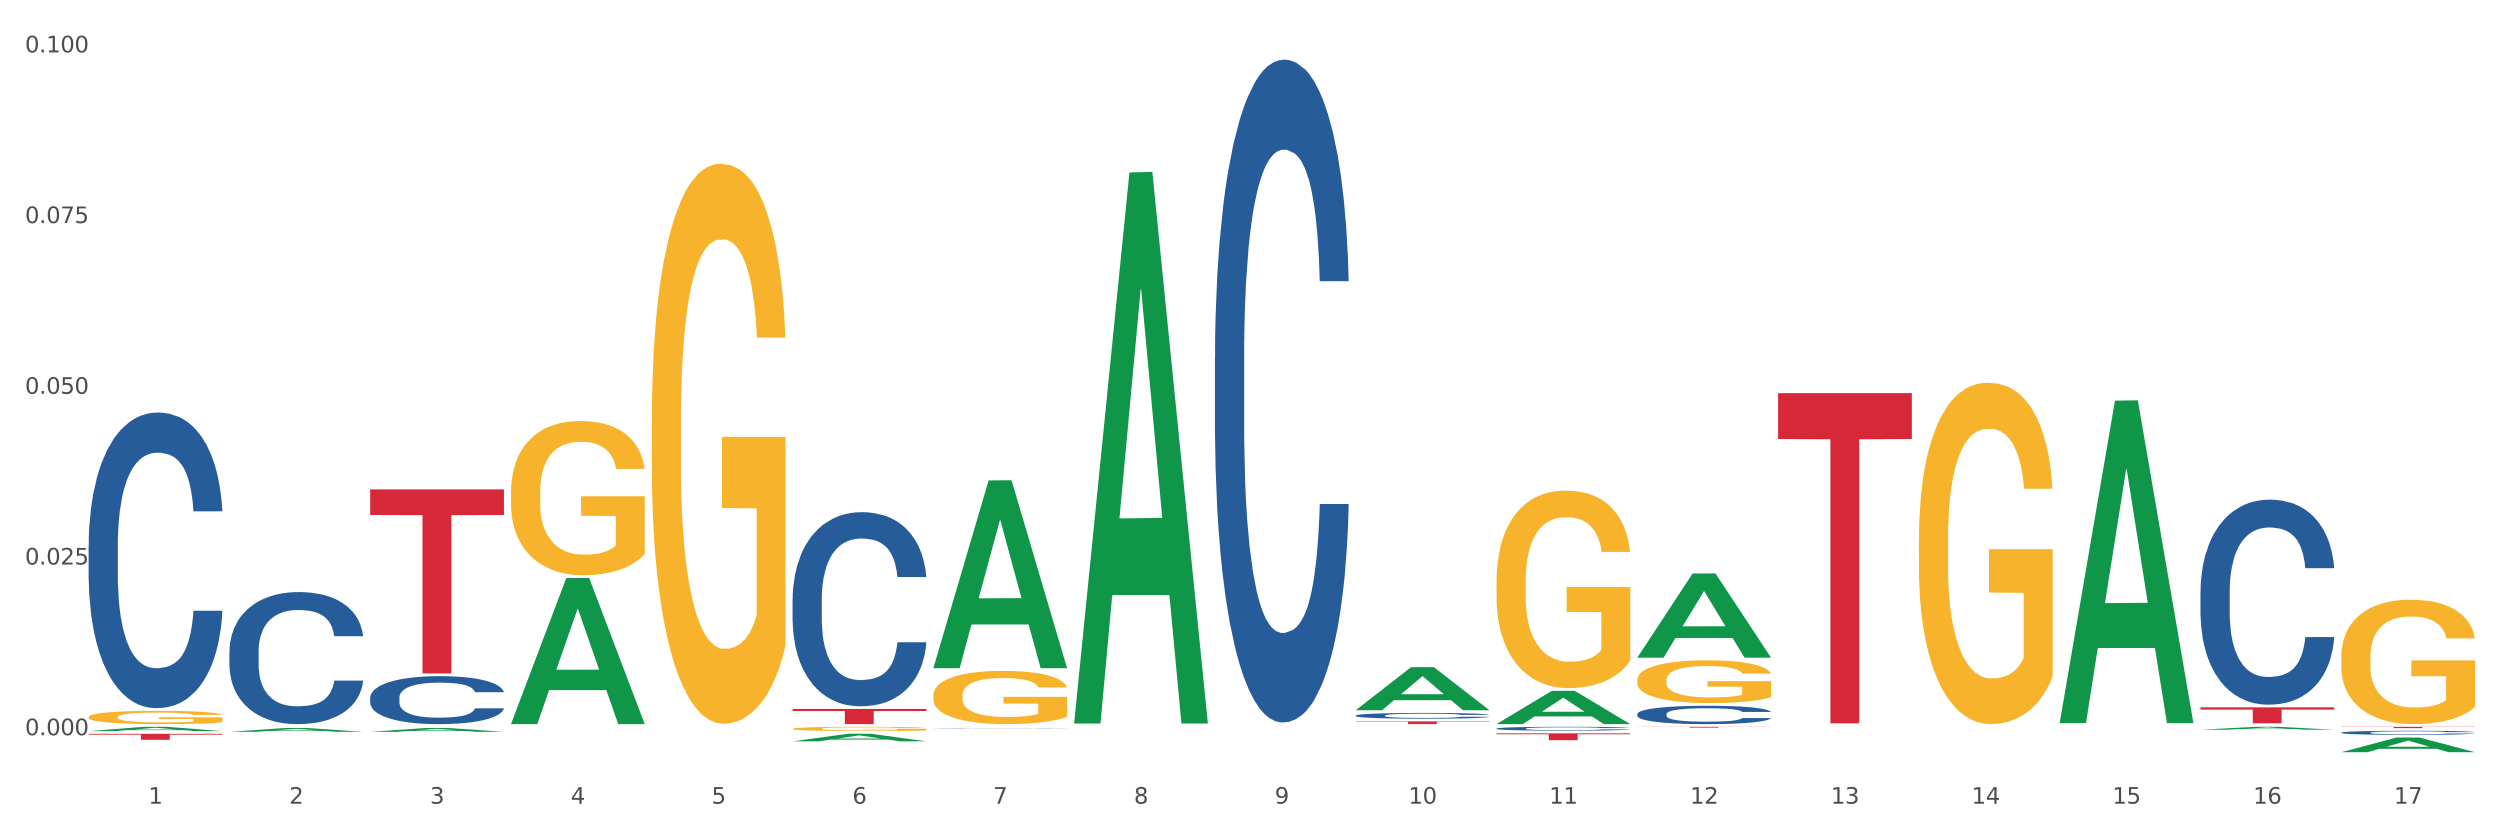 <?xml version="1.0" encoding="utf-8" standalone="no"?>
<!DOCTYPE svg PUBLIC "-//W3C//DTD SVG 1.1//EN"
  "http://www.w3.org/Graphics/SVG/1.1/DTD/svg11.dtd">
<svg xmlns:xlink="http://www.w3.org/1999/xlink" width="1080pt" height="360pt" viewBox="0 0 1080 360" xmlns="http://www.w3.org/2000/svg" version="1.1">
 <rect x="0" y="0" width="1080" height="360" fill="#333333" stroke="none"/>
 <defs>
  <style type="text/css">*{stroke-linejoin: round; stroke-linecap: butt}</style>
 </defs>
 <g id="figure_1">
  <g id="patch_1">
   <path d="M 0 360 
L 1080 360 
L 1080 0 
L 0 0 
z
" style="fill: #ffffff; stroke: #ffffff; stroke-linejoin: miter"/>
  </g>
  <g id="axes_1">
   <g id="matplotlib.axis_1">
    <g id="xtick_1">
     <g id="text_1">
      <!-- 1 -->
      <g style="fill: #4d4d4d" transform="translate(64.119 347.204) scale(0.096 -0.096)">
       <defs>
        <path id="DejaVuSans-31" d="M 794 531 
L 1825 531 
L 1825 4091 
L 703 3866 
L 703 4441 
L 1819 4666 
L 2450 4666 
L 2450 531 
L 3481 531 
L 3481 0 
L 794 0 
L 794 531 
z
" transform="scale(0.016)"/>
       </defs>
       <use xlink:href="#DejaVuSans-31"/>
      </g>
     </g>
    </g>
    <g id="xtick_2">
     <g id="text_2">
      <!-- 2 -->
      <g style="fill: #4d4d4d" transform="translate(124.94 347.204) scale(0.096 -0.096)">
       <defs>
        <path id="DejaVuSans-32" d="M 1228 531 
L 3431 531 
L 3431 0 
L 469 0 
L 469 531 
Q 828 903 1448 1529 
Q 2069 2156 2228 2338 
Q 2531 2678 2651 2914 
Q 2772 3150 2772 3378 
Q 2772 3750 2511 3984 
Q 2250 4219 1831 4219 
Q 1534 4219 1204 4116 
Q 875 4013 500 3803 
L 500 4441 
Q 881 4594 1212 4672 
Q 1544 4750 1819 4750 
Q 2544 4750 2975 4387 
Q 3406 4025 3406 3419 
Q 3406 3131 3298 2873 
Q 3191 2616 2906 2266 
Q 2828 2175 2409 1742 
Q 1991 1309 1228 531 
z
" transform="scale(0.016)"/>
       </defs>
       <use xlink:href="#DejaVuSans-32"/>
      </g>
     </g>
    </g>
    <g id="xtick_3">
     <g id="text_3">
      <!-- 3 -->
      <g style="fill: #4d4d4d" transform="translate(185.761 347.204) scale(0.096 -0.096)">
       <defs>
        <path id="DejaVuSans-33" d="M 2597 2516 
Q 3050 2419 3304 2112 
Q 3559 1806 3559 1356 
Q 3559 666 3084 287 
Q 2609 -91 1734 -91 
Q 1441 -91 1130 -33 
Q 819 25 488 141 
L 488 750 
Q 750 597 1062 519 
Q 1375 441 1716 441 
Q 2309 441 2620 675 
Q 2931 909 2931 1356 
Q 2931 1769 2642 2001 
Q 2353 2234 1838 2234 
L 1294 2234 
L 1294 2753 
L 1863 2753 
Q 2328 2753 2575 2939 
Q 2822 3125 2822 3475 
Q 2822 3834 2567 4026 
Q 2313 4219 1838 4219 
Q 1578 4219 1281 4162 
Q 984 4106 628 3988 
L 628 4550 
Q 988 4650 1302 4700 
Q 1616 4750 1894 4750 
Q 2613 4750 3031 4423 
Q 3450 4097 3450 3541 
Q 3450 3153 3228 2886 
Q 3006 2619 2597 2516 
z
" transform="scale(0.016)"/>
       </defs>
       <use xlink:href="#DejaVuSans-33"/>
      </g>
     </g>
    </g>
    <g id="xtick_4">
     <g id="text_4">
      <!-- 4 -->
      <g style="fill: #4d4d4d" transform="translate(246.582 347.204) scale(0.096 -0.096)">
       <defs>
        <path id="DejaVuSans-34" d="M 2419 4116 
L 825 1625 
L 2419 1625 
L 2419 4116 
z
M 2253 4666 
L 3047 4666 
L 3047 1625 
L 3713 1625 
L 3713 1100 
L 3047 1100 
L 3047 0 
L 2419 0 
L 2419 1100 
L 313 1100 
L 313 1709 
L 2253 4666 
z
" transform="scale(0.016)"/>
       </defs>
       <use xlink:href="#DejaVuSans-34"/>
      </g>
     </g>
    </g>
    <g id="xtick_5">
     <g id="text_5">
      <!-- 5 -->
      <g style="fill: #4d4d4d" transform="translate(307.403 347.204) scale(0.096 -0.096)">
       <defs>
        <path id="DejaVuSans-35" d="M 691 4666 
L 3169 4666 
L 3169 4134 
L 1269 4134 
L 1269 2991 
Q 1406 3038 1543 3061 
Q 1681 3084 1819 3084 
Q 2600 3084 3056 2656 
Q 3513 2228 3513 1497 
Q 3513 744 3044 326 
Q 2575 -91 1722 -91 
Q 1428 -91 1123 -41 
Q 819 9 494 109 
L 494 744 
Q 775 591 1075 516 
Q 1375 441 1709 441 
Q 2250 441 2565 725 
Q 2881 1009 2881 1497 
Q 2881 1984 2565 2268 
Q 2250 2553 1709 2553 
Q 1456 2553 1204 2497 
Q 953 2441 691 2322 
L 691 4666 
z
" transform="scale(0.016)"/>
       </defs>
       <use xlink:href="#DejaVuSans-35"/>
      </g>
     </g>
    </g>
    <g id="xtick_6">
     <g id="text_6">
      <!-- 6 -->
      <g style="fill: #4d4d4d" transform="translate(368.224 347.204) scale(0.096 -0.096)">
       <defs>
        <path id="DejaVuSans-36" d="M 2113 2584 
Q 1688 2584 1439 2293 
Q 1191 2003 1191 1497 
Q 1191 994 1439 701 
Q 1688 409 2113 409 
Q 2538 409 2786 701 
Q 3034 994 3034 1497 
Q 3034 2003 2786 2293 
Q 2538 2584 2113 2584 
z
M 3366 4563 
L 3366 3988 
Q 3128 4100 2886 4159 
Q 2644 4219 2406 4219 
Q 1781 4219 1451 3797 
Q 1122 3375 1075 2522 
Q 1259 2794 1537 2939 
Q 1816 3084 2150 3084 
Q 2853 3084 3261 2657 
Q 3669 2231 3669 1497 
Q 3669 778 3244 343 
Q 2819 -91 2113 -91 
Q 1303 -91 875 529 
Q 447 1150 447 2328 
Q 447 3434 972 4092 
Q 1497 4750 2381 4750 
Q 2619 4750 2861 4703 
Q 3103 4656 3366 4563 
z
" transform="scale(0.016)"/>
       </defs>
       <use xlink:href="#DejaVuSans-36"/>
      </g>
     </g>
    </g>
    <g id="xtick_7">
     <g id="text_7">
      <!-- 7 -->
      <g style="fill: #4d4d4d" transform="translate(429.045 347.204) scale(0.096 -0.096)">
       <defs>
        <path id="DejaVuSans-37" d="M 525 4666 
L 3525 4666 
L 3525 4397 
L 1831 0 
L 1172 0 
L 2766 4134 
L 525 4134 
L 525 4666 
z
" transform="scale(0.016)"/>
       </defs>
       <use xlink:href="#DejaVuSans-37"/>
      </g>
     </g>
    </g>
    <g id="xtick_8">
     <g id="text_8">
      <!-- 8 -->
      <g style="fill: #4d4d4d" transform="translate(489.866 347.204) scale(0.096 -0.096)">
       <defs>
        <path id="DejaVuSans-38" d="M 2034 2216 
Q 1584 2216 1326 1975 
Q 1069 1734 1069 1313 
Q 1069 891 1326 650 
Q 1584 409 2034 409 
Q 2484 409 2743 651 
Q 3003 894 3003 1313 
Q 3003 1734 2745 1975 
Q 2488 2216 2034 2216 
z
M 1403 2484 
Q 997 2584 770 2862 
Q 544 3141 544 3541 
Q 544 4100 942 4425 
Q 1341 4750 2034 4750 
Q 2731 4750 3128 4425 
Q 3525 4100 3525 3541 
Q 3525 3141 3298 2862 
Q 3072 2584 2669 2484 
Q 3125 2378 3379 2068 
Q 3634 1759 3634 1313 
Q 3634 634 3220 271 
Q 2806 -91 2034 -91 
Q 1263 -91 848 271 
Q 434 634 434 1313 
Q 434 1759 690 2068 
Q 947 2378 1403 2484 
z
M 1172 3481 
Q 1172 3119 1398 2916 
Q 1625 2713 2034 2713 
Q 2441 2713 2670 2916 
Q 2900 3119 2900 3481 
Q 2900 3844 2670 4047 
Q 2441 4250 2034 4250 
Q 1625 4250 1398 4047 
Q 1172 3844 1172 3481 
z
" transform="scale(0.016)"/>
       </defs>
       <use xlink:href="#DejaVuSans-38"/>
      </g>
     </g>
    </g>
    <g id="xtick_9">
     <g id="text_9">
      <!-- 9 -->
      <g style="fill: #4d4d4d" transform="translate(550.688 347.204) scale(0.096 -0.096)">
       <defs>
        <path id="DejaVuSans-39" d="M 703 97 
L 703 672 
Q 941 559 1184 500 
Q 1428 441 1663 441 
Q 2288 441 2617 861 
Q 2947 1281 2994 2138 
Q 2813 1869 2534 1725 
Q 2256 1581 1919 1581 
Q 1219 1581 811 2004 
Q 403 2428 403 3163 
Q 403 3881 828 4315 
Q 1253 4750 1959 4750 
Q 2769 4750 3195 4129 
Q 3622 3509 3622 2328 
Q 3622 1225 3098 567 
Q 2575 -91 1691 -91 
Q 1453 -91 1209 -44 
Q 966 3 703 97 
z
M 1959 2075 
Q 2384 2075 2632 2365 
Q 2881 2656 2881 3163 
Q 2881 3666 2632 3958 
Q 2384 4250 1959 4250 
Q 1534 4250 1286 3958 
Q 1038 3666 1038 3163 
Q 1038 2656 1286 2365 
Q 1534 2075 1959 2075 
z
" transform="scale(0.016)"/>
       </defs>
       <use xlink:href="#DejaVuSans-39"/>
      </g>
     </g>
    </g>
    <g id="xtick_10">
     <g id="text_10">
      <!-- 10 -->
      <g style="fill: #4d4d4d" transform="translate(608.455 347.204) scale(0.096 -0.096)">
       <defs>
        <path id="DejaVuSans-30" d="M 2034 4250 
Q 1547 4250 1301 3770 
Q 1056 3291 1056 2328 
Q 1056 1369 1301 889 
Q 1547 409 2034 409 
Q 2525 409 2770 889 
Q 3016 1369 3016 2328 
Q 3016 3291 2770 3770 
Q 2525 4250 2034 4250 
z
M 2034 4750 
Q 2819 4750 3233 4129 
Q 3647 3509 3647 2328 
Q 3647 1150 3233 529 
Q 2819 -91 2034 -91 
Q 1250 -91 836 529 
Q 422 1150 422 2328 
Q 422 3509 836 4129 
Q 1250 4750 2034 4750 
z
" transform="scale(0.016)"/>
       </defs>
       <use xlink:href="#DejaVuSans-31"/>
       <use xlink:href="#DejaVuSans-30" transform="translate(63.623 0)"/>
      </g>
     </g>
    </g>
    <g id="xtick_11">
     <g id="text_11">
      <!-- 11 -->
      <g style="fill: #4d4d4d" transform="translate(669.276 347.204) scale(0.096 -0.096)">
       <use xlink:href="#DejaVuSans-31"/>
       <use xlink:href="#DejaVuSans-31" transform="translate(63.623 0)"/>
      </g>
     </g>
    </g>
    <g id="xtick_12">
     <g id="text_12">
      <!-- 12 -->
      <g style="fill: #4d4d4d" transform="translate(730.097 347.204) scale(0.096 -0.096)">
       <use xlink:href="#DejaVuSans-31"/>
       <use xlink:href="#DejaVuSans-32" transform="translate(63.623 0)"/>
      </g>
     </g>
    </g>
    <g id="xtick_13">
     <g id="text_13">
      <!-- 13 -->
      <g style="fill: #4d4d4d" transform="translate(790.918 347.204) scale(0.096 -0.096)">
       <use xlink:href="#DejaVuSans-31"/>
       <use xlink:href="#DejaVuSans-33" transform="translate(63.623 0)"/>
      </g>
     </g>
    </g>
    <g id="xtick_14">
     <g id="text_14">
      <!-- 14 -->
      <g style="fill: #4d4d4d" transform="translate(851.739 347.204) scale(0.096 -0.096)">
       <use xlink:href="#DejaVuSans-31"/>
       <use xlink:href="#DejaVuSans-34" transform="translate(63.623 0)"/>
      </g>
     </g>
    </g>
    <g id="xtick_15">
     <g id="text_15">
      <!-- 15 -->
      <g style="fill: #4d4d4d" transform="translate(912.56 347.204) scale(0.096 -0.096)">
       <use xlink:href="#DejaVuSans-31"/>
       <use xlink:href="#DejaVuSans-35" transform="translate(63.623 0)"/>
      </g>
     </g>
    </g>
    <g id="xtick_16">
     <g id="text_16">
      <!-- 16 -->
      <g style="fill: #4d4d4d" transform="translate(973.381 347.204) scale(0.096 -0.096)">
       <use xlink:href="#DejaVuSans-31"/>
       <use xlink:href="#DejaVuSans-36" transform="translate(63.623 0)"/>
      </g>
     </g>
    </g>
    <g id="xtick_17">
     <g id="text_17">
      <!-- 17 -->
      <g style="fill: #4d4d4d" transform="translate(1034.202 347.204) scale(0.096 -0.096)">
       <use xlink:href="#DejaVuSans-31"/>
       <use xlink:href="#DejaVuSans-37" transform="translate(63.623 0)"/>
      </g>
     </g>
    </g>
    <g id="xtick_18"/>
    <g id="xtick_19"/>
    <g id="xtick_20"/>
    <g id="xtick_21"/>
    <g id="xtick_22"/>
    <g id="xtick_23"/>
    <g id="xtick_24"/>
    <g id="xtick_25"/>
    <g id="xtick_26"/>
    <g id="xtick_27"/>
    <g id="xtick_28"/>
    <g id="xtick_29"/>
    <g id="xtick_30"/>
    <g id="xtick_31"/>
    <g id="xtick_32"/>
    <g id="xtick_33"/>
   </g>
   <g id="matplotlib.axis_2">
    <g id="ytick_1">
     <g id="text_18">
      <!-- 0.000 -->
      <g style="fill: #4d4d4d" transform="translate(10.8 317.621) scale(0.096 -0.096)">
       <defs>
        <path id="DejaVuSans-2e" d="M 684 794 
L 1344 794 
L 1344 0 
L 684 0 
L 684 794 
z
" transform="scale(0.016)"/>
       </defs>
       <use xlink:href="#DejaVuSans-30"/>
       <use xlink:href="#DejaVuSans-2e" transform="translate(63.623 0)"/>
       <use xlink:href="#DejaVuSans-30" transform="translate(95.41 0)"/>
       <use xlink:href="#DejaVuSans-30" transform="translate(159.033 0)"/>
       <use xlink:href="#DejaVuSans-30" transform="translate(222.656 0)"/>
      </g>
     </g>
    </g>
    <g id="ytick_2">
     <g id="text_19">
      <!-- 0.025 -->
      <g style="fill: #4d4d4d" transform="translate(10.8 243.873) scale(0.096 -0.096)">
       <use xlink:href="#DejaVuSans-30"/>
       <use xlink:href="#DejaVuSans-2e" transform="translate(63.623 0)"/>
       <use xlink:href="#DejaVuSans-30" transform="translate(95.41 0)"/>
       <use xlink:href="#DejaVuSans-32" transform="translate(159.033 0)"/>
       <use xlink:href="#DejaVuSans-35" transform="translate(222.656 0)"/>
      </g>
     </g>
    </g>
    <g id="ytick_3">
     <g id="text_20">
      <!-- 0.050 -->
      <g style="fill: #4d4d4d" transform="translate(10.8 170.125) scale(0.096 -0.096)">
       <use xlink:href="#DejaVuSans-30"/>
       <use xlink:href="#DejaVuSans-2e" transform="translate(63.623 0)"/>
       <use xlink:href="#DejaVuSans-30" transform="translate(95.41 0)"/>
       <use xlink:href="#DejaVuSans-35" transform="translate(159.033 0)"/>
       <use xlink:href="#DejaVuSans-30" transform="translate(222.656 0)"/>
      </g>
     </g>
    </g>
    <g id="ytick_4">
     <g id="text_21">
      <!-- 0.075 -->
      <g style="fill: #4d4d4d" transform="translate(10.8 96.378) scale(0.096 -0.096)">
       <use xlink:href="#DejaVuSans-30"/>
       <use xlink:href="#DejaVuSans-2e" transform="translate(63.623 0)"/>
       <use xlink:href="#DejaVuSans-30" transform="translate(95.41 0)"/>
       <use xlink:href="#DejaVuSans-37" transform="translate(159.033 0)"/>
       <use xlink:href="#DejaVuSans-35" transform="translate(222.656 0)"/>
      </g>
     </g>
    </g>
    <g id="ytick_5">
     <g id="text_22">
      <!-- 0.100 -->
      <g style="fill: #4d4d4d" transform="translate(10.8 22.63) scale(0.096 -0.096)">
       <use xlink:href="#DejaVuSans-30"/>
       <use xlink:href="#DejaVuSans-2e" transform="translate(63.623 0)"/>
       <use xlink:href="#DejaVuSans-31" transform="translate(95.41 0)"/>
       <use xlink:href="#DejaVuSans-30" transform="translate(159.033 0)"/>
       <use xlink:href="#DejaVuSans-30" transform="translate(222.656 0)"/>
      </g>
     </g>
    </g>
    <g id="ytick_6"/>
    <g id="ytick_7"/>
    <g id="ytick_8"/>
    <g id="ytick_9"/>
   </g>
   <g id="PolyCollection_1">
    <path d="M 38.283 315.858 
L 38.343 315.856 
L 62.169 313.976 
L 72.058 313.974 
L 96.063 315.861 
L 84.626 315.861 
L 79.444 315.422 
L 54.843 315.422 
L 54.664 315.429 
L 49.66 315.861 
L 38.283 315.861 
L 38.283 315.858 
L 57.94 315.16 
L 76.346 315.158 
L 67.233 314.376 
L 67.113 314.373 
L 66.994 314.378 
L 57.881 315.158 
L 57.94 315.16 
L 38.283 315.858 
z
" clip-path="url(#p4b00704b66)" style="fill: #109648"/>
    <path d="M 768.136 169.823 
L 825.916 169.823 
L 825.916 189.648 
L 803.187 189.782 
L 803.187 312.485 
L 790.727 312.485 
L 790.727 189.782 
L 768.136 189.648 
L 768.136 169.957 
L 768.136 169.823 
z
" clip-path="url(#p4b00704b66)" style="fill: #d62839"/>
    <path d="M 707.315 313.974 
L 765.095 313.974 
L 765.095 314.025 
L 742.366 314.025 
L 742.366 314.342 
L 729.906 314.342 
L 729.906 314.025 
L 707.315 314.025 
L 707.315 313.974 
L 707.315 313.974 
z
" clip-path="url(#p4b00704b66)" style="fill: #d62839"/>
    <path d="M 646.494 316.801 
L 704.274 316.801 
L 704.274 317.214 
L 681.545 317.217 
L 681.545 319.776 
L 669.085 319.776 
L 669.085 317.217 
L 646.494 317.214 
L 646.494 316.804 
L 646.494 316.801 
z
" clip-path="url(#p4b00704b66)" style="fill: #d62839"/>
    <path d="M 585.673 311.631 
L 643.453 311.631 
L 643.453 311.797 
L 620.724 311.798 
L 620.724 312.821 
L 608.264 312.821 
L 608.264 311.798 
L 585.673 311.797 
L 585.673 311.633 
L 585.673 311.631 
z
" clip-path="url(#p4b00704b66)" style="fill: #d62839"/>
    <path d="M 342.388 306.262 
L 400.168 306.262 
L 400.168 307.173 
L 377.44 307.18 
L 377.44 312.821 
L 364.98 312.821 
L 364.98 307.18 
L 342.388 307.173 
L 342.388 306.268 
L 342.388 306.262 
z
" clip-path="url(#p4b00704b66)" style="fill: #d62839"/>
    <path d="M 159.925 211.432 
L 217.705 211.432 
L 217.705 222.482 
L 194.977 222.557 
L 194.977 290.943 
L 182.517 290.943 
L 182.517 222.557 
L 159.925 222.482 
L 159.925 211.507 
L 159.925 211.432 
z
" clip-path="url(#p4b00704b66)" style="fill: #d62839"/>
    <path d="M 38.283 317.014 
L 96.063 317.014 
L 96.063 317.371 
L 73.334 317.373 
L 73.334 319.581 
L 60.875 319.581 
L 60.875 317.373 
L 38.283 317.371 
L 38.283 317.017 
L 38.283 317.014 
z
" clip-path="url(#p4b00704b66)" style="fill: #d62839"/>
    <path d="M 38.283 235.598 
L 38.351 235.481 
L 38.351 232.215 
L 38.556 227.783 
L 39.307 219.619 
L 40.264 213.437 
L 41.903 206.206 
L 42.791 203.174 
L 43.952 199.791 
L 46.342 194.31 
L 49.074 189.644 
L 50.986 187.078 
L 52.421 185.446 
L 55.631 182.53 
L 57.475 181.247 
L 59.387 180.197 
L 61.026 179.497 
L 63.758 178.681 
L 65.944 178.331 
L 68.471 178.214 
L 70.588 178.331 
L 73.388 178.797 
L 77.486 180.197 
L 79.057 181.013 
L 81.174 182.413 
L 83.36 184.279 
L 85.135 186.145 
L 87.184 188.828 
L 89.302 192.327 
L 91.35 196.759 
L 92.785 200.841 
L 93.946 205.156 
L 94.97 210.405 
L 95.722 216.12 
L 96.063 220.902 
L 83.564 220.902 
L 83.223 216.586 
L 82.54 211.921 
L 81.857 208.772 
L 81.106 206.206 
L 79.945 203.29 
L 78.92 201.424 
L 77.213 199.208 
L 75.642 197.809 
L 74.344 196.992 
L 72.773 196.292 
L 69.427 195.593 
L 67.036 195.593 
L 65.534 195.826 
L 63.69 196.409 
L 62.119 197.225 
L 60.275 198.625 
L 58.841 200.141 
L 57.406 202.124 
L 56.587 203.524 
L 55.357 206.089 
L 54.538 208.189 
L 53.445 211.804 
L 52.83 214.37 
L 51.738 221.018 
L 51.26 225.917 
L 51.055 229.299 
L 50.918 233.032 
L 50.918 251.226 
L 51.328 259.391 
L 51.669 262.89 
L 52.216 266.855 
L 53.24 271.987 
L 54.743 277.002 
L 56.314 280.618 
L 57.611 282.834 
L 58.841 284.467 
L 60.07 285.75 
L 61.573 286.916 
L 62.802 287.616 
L 64.646 288.315 
L 66.832 288.665 
L 68.539 288.665 
L 72.022 288.082 
L 73.593 287.499 
L 75.096 286.683 
L 76.735 285.4 
L 78.032 284 
L 78.784 282.95 
L 80.013 280.734 
L 80.969 278.402 
L 81.789 275.719 
L 82.335 273.386 
L 82.95 269.888 
L 83.428 265.922 
L 83.564 263.823 
L 96.063 263.823 
L 95.79 268.021 
L 95.312 272.104 
L 94.356 277.585 
L 93.604 280.734 
L 92.443 284.583 
L 91.214 287.849 
L 89.506 291.465 
L 87.936 294.147 
L 86.296 296.48 
L 84.521 298.579 
L 81.311 301.495 
L 80.15 302.311 
L 77.691 303.711 
L 75.779 304.527 
L 72.978 305.344 
L 70.11 305.81 
L 67.105 305.927 
L 64.441 305.694 
L 61.504 304.994 
L 59.66 304.294 
L 57.611 303.244 
L 55.221 301.612 
L 52.967 299.629 
L 50.85 297.296 
L 48.869 294.614 
L 47.025 291.581 
L 44.635 286.566 
L 42.859 281.667 
L 41.561 277.119 
L 40.673 273.27 
L 39.786 268.371 
L 39.307 264.989 
L 38.556 256.825 
L 38.283 249.244 
L 38.283 235.598 
z
" clip-path="url(#p4b00704b66)" style="fill: #255c99"/>
    <path d="M 99.104 281.408 
L 99.172 281.356 
L 99.172 279.898 
L 99.377 277.918 
L 100.129 274.271 
L 101.085 271.51 
L 102.724 268.281 
L 103.612 266.926 
L 104.773 265.415 
L 107.163 262.967 
L 109.895 260.883 
L 111.807 259.737 
L 113.242 259.008 
L 116.452 257.706 
L 118.296 257.133 
L 120.208 256.664 
L 121.847 256.351 
L 124.579 255.986 
L 126.765 255.83 
L 129.292 255.778 
L 131.409 255.83 
L 134.209 256.039 
L 138.307 256.664 
L 139.878 257.028 
L 141.995 257.654 
L 144.181 258.487 
L 145.956 259.321 
L 148.005 260.519 
L 150.123 262.081 
L 152.172 264.061 
L 153.606 265.884 
L 154.767 267.812 
L 155.791 270.156 
L 156.543 272.709 
L 156.884 274.844 
L 144.386 274.844 
L 144.044 272.917 
L 143.361 270.833 
L 142.678 269.427 
L 141.927 268.281 
L 140.766 266.978 
L 139.741 266.145 
L 138.034 265.155 
L 136.463 264.53 
L 135.165 264.165 
L 133.594 263.853 
L 130.248 263.54 
L 127.857 263.54 
L 126.355 263.644 
L 124.511 263.905 
L 122.94 264.269 
L 121.096 264.895 
L 119.662 265.572 
L 118.227 266.457 
L 117.408 267.082 
L 116.179 268.229 
L 115.359 269.166 
L 114.266 270.781 
L 113.652 271.927 
L 112.559 274.897 
L 112.081 277.085 
L 111.876 278.595 
L 111.739 280.262 
L 111.739 288.389 
L 112.149 292.035 
L 112.49 293.598 
L 113.037 295.369 
L 114.061 297.662 
L 115.564 299.902 
L 117.135 301.517 
L 118.432 302.506 
L 119.662 303.236 
L 120.891 303.809 
L 122.394 304.33 
L 123.623 304.642 
L 125.467 304.955 
L 127.653 305.111 
L 129.36 305.111 
L 132.843 304.851 
L 134.414 304.59 
L 135.917 304.225 
L 137.556 303.652 
L 138.853 303.027 
L 139.605 302.558 
L 140.834 301.569 
L 141.79 300.527 
L 142.61 299.329 
L 143.156 298.287 
L 143.771 296.724 
L 144.249 294.953 
L 144.386 294.015 
L 156.884 294.015 
L 156.611 295.89 
L 156.133 297.714 
L 155.177 300.162 
L 154.425 301.569 
L 153.264 303.288 
L 152.035 304.746 
L 150.327 306.361 
L 148.757 307.559 
L 147.117 308.601 
L 145.342 309.539 
L 142.132 310.841 
L 140.971 311.206 
L 138.512 311.831 
L 136.6 312.196 
L 133.799 312.56 
L 130.931 312.769 
L 127.926 312.821 
L 125.262 312.717 
L 122.325 312.404 
L 120.481 312.092 
L 118.432 311.623 
L 116.042 310.893 
L 113.788 310.008 
L 111.671 308.966 
L 109.69 307.768 
L 107.846 306.413 
L 105.456 304.173 
L 103.68 301.985 
L 102.382 299.954 
L 101.494 298.235 
L 100.607 296.047 
L 100.129 294.536 
L 99.377 290.889 
L 99.104 287.503 
L 99.104 281.408 
z
" clip-path="url(#p4b00704b66)" style="fill: #255c99"/>
    <path d="M 159.925 301.408 
L 159.993 301.389 
L 159.993 300.859 
L 160.198 300.14 
L 160.95 298.815 
L 161.906 297.812 
L 163.545 296.639 
L 164.433 296.147 
L 165.594 295.598 
L 167.984 294.708 
L 170.716 293.951 
L 172.629 293.535 
L 174.063 293.27 
L 177.273 292.797 
L 179.117 292.588 
L 181.029 292.418 
L 182.668 292.304 
L 185.4 292.172 
L 187.586 292.115 
L 190.113 292.096 
L 192.23 292.115 
L 195.03 292.191 
L 199.128 292.418 
L 200.699 292.551 
L 202.816 292.778 
L 205.002 293.08 
L 206.777 293.383 
L 208.826 293.819 
L 210.944 294.386 
L 212.993 295.106 
L 214.427 295.768 
L 215.588 296.468 
L 216.612 297.32 
L 217.364 298.247 
L 217.705 299.023 
L 205.207 299.023 
L 204.865 298.323 
L 204.182 297.566 
L 203.499 297.055 
L 202.748 296.639 
L 201.587 296.166 
L 200.562 295.863 
L 198.855 295.503 
L 197.284 295.276 
L 195.986 295.143 
L 194.416 295.03 
L 191.069 294.916 
L 188.679 294.916 
L 187.176 294.954 
L 185.332 295.049 
L 183.761 295.181 
L 181.917 295.408 
L 180.483 295.654 
L 179.049 295.976 
L 178.229 296.203 
L 177 296.62 
L 176.18 296.96 
L 175.087 297.547 
L 174.473 297.964 
L 173.38 299.042 
L 172.902 299.837 
L 172.697 300.386 
L 172.56 300.992 
L 172.56 303.944 
L 172.97 305.269 
L 173.312 305.837 
L 173.858 306.481 
L 174.882 307.313 
L 176.385 308.127 
L 177.956 308.714 
L 179.253 309.073 
L 180.483 309.338 
L 181.712 309.547 
L 183.215 309.736 
L 184.444 309.849 
L 186.288 309.963 
L 188.474 310.02 
L 190.181 310.02 
L 193.664 309.925 
L 195.235 309.831 
L 196.738 309.698 
L 198.377 309.49 
L 199.674 309.263 
L 200.426 309.092 
L 201.655 308.733 
L 202.611 308.354 
L 203.431 307.919 
L 203.977 307.54 
L 204.592 306.973 
L 205.07 306.329 
L 205.207 305.988 
L 217.705 305.988 
L 217.432 306.67 
L 216.954 307.332 
L 215.998 308.222 
L 215.246 308.733 
L 214.085 309.357 
L 212.856 309.887 
L 211.149 310.474 
L 209.578 310.909 
L 207.939 311.288 
L 206.163 311.629 
L 202.953 312.102 
L 201.792 312.234 
L 199.333 312.461 
L 197.421 312.594 
L 194.62 312.726 
L 191.752 312.802 
L 188.747 312.821 
L 186.083 312.783 
L 183.146 312.67 
L 181.302 312.556 
L 179.253 312.386 
L 176.863 312.121 
L 174.609 311.799 
L 172.492 311.42 
L 170.511 310.985 
L 168.667 310.493 
L 166.277 309.679 
L 164.501 308.884 
L 163.203 308.146 
L 162.316 307.521 
L 161.428 306.727 
L 160.95 306.178 
L 160.198 304.853 
L 159.925 303.623 
L 159.925 301.408 
z
" clip-path="url(#p4b00704b66)" style="fill: #255c99"/>
    <path d="M 342.388 258.934 
L 342.457 258.857 
L 342.457 256.713 
L 342.662 253.803 
L 343.413 248.443 
L 344.369 244.385 
L 346.008 239.637 
L 346.896 237.646 
L 348.057 235.425 
L 350.447 231.826 
L 353.179 228.763 
L 355.092 227.078 
L 356.526 226.006 
L 359.736 224.092 
L 361.58 223.25 
L 363.492 222.56 
L 365.132 222.101 
L 367.863 221.565 
L 370.049 221.335 
L 372.576 221.259 
L 374.693 221.335 
L 377.493 221.642 
L 381.591 222.56 
L 383.162 223.096 
L 385.279 224.015 
L 387.465 225.241 
L 389.241 226.466 
L 391.29 228.227 
L 393.407 230.524 
L 395.456 233.434 
L 396.89 236.114 
L 398.051 238.948 
L 399.076 242.394 
L 399.827 246.146 
L 400.168 249.285 
L 387.67 249.285 
L 387.328 246.452 
L 386.645 243.389 
L 385.962 241.321 
L 385.211 239.637 
L 384.05 237.722 
L 383.026 236.497 
L 381.318 235.042 
L 379.747 234.123 
L 378.45 233.587 
L 376.879 233.128 
L 373.532 232.668 
L 371.142 232.668 
L 369.639 232.822 
L 367.795 233.204 
L 366.224 233.741 
L 364.38 234.659 
L 362.946 235.655 
L 361.512 236.957 
L 360.692 237.876 
L 359.463 239.56 
L 358.643 240.939 
L 357.55 243.312 
L 356.936 244.997 
L 355.843 249.362 
L 355.365 252.578 
L 355.16 254.799 
L 355.023 257.249 
L 355.023 269.195 
L 355.433 274.555 
L 355.775 276.853 
L 356.321 279.456 
L 357.346 282.826 
L 358.848 286.118 
L 360.419 288.492 
L 361.717 289.947 
L 362.946 291.019 
L 364.175 291.861 
L 365.678 292.627 
L 366.907 293.087 
L 368.751 293.546 
L 370.937 293.776 
L 372.644 293.776 
L 376.127 293.393 
L 377.698 293.01 
L 379.201 292.474 
L 380.84 291.632 
L 382.138 290.713 
L 382.889 290.024 
L 384.118 288.569 
L 385.074 287.037 
L 385.894 285.276 
L 386.44 283.744 
L 387.055 281.447 
L 387.533 278.844 
L 387.67 277.465 
L 400.168 277.465 
L 399.895 280.222 
L 399.417 282.902 
L 398.461 286.501 
L 397.71 288.569 
L 396.549 291.096 
L 395.319 293.24 
L 393.612 295.614 
L 392.041 297.375 
L 390.402 298.906 
L 388.626 300.285 
L 385.416 302.199 
L 384.255 302.735 
L 381.796 303.654 
L 379.884 304.19 
L 377.084 304.726 
L 374.215 305.032 
L 371.21 305.109 
L 368.546 304.956 
L 365.61 304.496 
L 363.766 304.037 
L 361.717 303.348 
L 359.326 302.276 
L 357.072 300.974 
L 354.955 299.442 
L 352.974 297.681 
L 351.13 295.69 
L 348.74 292.397 
L 346.964 289.181 
L 345.667 286.195 
L 344.779 283.668 
L 343.891 280.452 
L 343.413 278.231 
L 342.662 272.871 
L 342.388 267.893 
L 342.388 258.934 
z
" clip-path="url(#p4b00704b66)" style="fill: #255c99"/>
    <path d="M 403.209 314.787 
L 403.278 314.787 
L 403.278 314.783 
L 403.483 314.778 
L 404.234 314.77 
L 405.19 314.763 
L 406.829 314.756 
L 407.717 314.753 
L 408.878 314.749 
L 411.269 314.743 
L 414 314.738 
L 415.913 314.736 
L 417.347 314.734 
L 420.557 314.731 
L 422.401 314.73 
L 424.313 314.728 
L 425.953 314.728 
L 428.684 314.727 
L 430.87 314.726 
L 433.397 314.726 
L 435.514 314.726 
L 438.314 314.727 
L 442.412 314.728 
L 443.983 314.729 
L 446.1 314.731 
L 448.286 314.733 
L 450.062 314.735 
L 452.111 314.737 
L 454.228 314.741 
L 456.277 314.746 
L 457.711 314.75 
L 458.872 314.755 
L 459.897 314.76 
L 460.648 314.766 
L 460.989 314.771 
L 448.491 314.771 
L 448.149 314.767 
L 447.466 314.762 
L 446.783 314.758 
L 446.032 314.756 
L 444.871 314.753 
L 443.847 314.751 
L 442.139 314.748 
L 440.568 314.747 
L 439.271 314.746 
L 437.7 314.745 
L 434.353 314.745 
L 431.963 314.745 
L 430.46 314.745 
L 428.616 314.745 
L 427.045 314.746 
L 425.201 314.748 
L 423.767 314.749 
L 422.333 314.751 
L 421.513 314.753 
L 420.284 314.756 
L 419.464 314.758 
L 418.372 314.762 
L 417.757 314.764 
L 416.664 314.771 
L 416.186 314.777 
L 415.981 314.78 
L 415.844 314.784 
L 415.844 314.803 
L 416.254 314.812 
L 416.596 314.815 
L 417.142 314.82 
L 418.167 314.825 
L 419.669 314.83 
L 421.24 314.834 
L 422.538 314.836 
L 423.767 314.838 
L 424.996 314.839 
L 426.499 314.841 
L 427.728 314.841 
L 429.572 314.842 
L 431.758 314.843 
L 433.465 314.843 
L 436.949 314.842 
L 438.519 314.841 
L 440.022 314.84 
L 441.661 314.839 
L 442.959 314.838 
L 443.71 314.837 
L 444.939 314.834 
L 445.896 314.832 
L 446.715 314.829 
L 447.262 314.826 
L 447.876 314.823 
L 448.354 314.819 
L 448.491 314.816 
L 460.989 314.816 
L 460.716 314.821 
L 460.238 314.825 
L 459.282 314.831 
L 458.531 314.834 
L 457.37 314.838 
L 456.14 314.842 
L 454.433 314.845 
L 452.862 314.848 
L 451.223 314.851 
L 449.447 314.853 
L 446.237 314.856 
L 445.076 314.857 
L 442.617 314.858 
L 440.705 314.859 
L 437.905 314.86 
L 435.036 314.861 
L 432.031 314.861 
L 429.367 314.86 
L 426.431 314.86 
L 424.587 314.859 
L 422.538 314.858 
L 420.147 314.856 
L 417.893 314.854 
L 415.776 314.852 
L 413.796 314.849 
L 411.952 314.846 
L 409.561 314.84 
L 407.785 314.835 
L 406.488 314.83 
L 405.6 314.826 
L 404.712 314.821 
L 404.234 314.818 
L 403.483 314.809 
L 403.209 314.801 
L 403.209 314.787 
z
" clip-path="url(#p4b00704b66)" style="fill: #255c99"/>
    <path d="M 38.283 309.733 
L 38.351 309.728 
L 38.351 309.539 
L 38.488 309.376 
L 39.17 308.983 
L 40.193 308.658 
L 40.943 308.485 
L 41.694 308.343 
L 42.581 308.202 
L 43.672 308.055 
L 45.65 307.84 
L 46.878 307.73 
L 48.379 307.615 
L 51.108 307.447 
L 53.086 307.352 
L 55.133 307.274 
L 58.475 307.179 
L 60.658 307.138 
L 62.978 307.106 
L 65.775 307.085 
L 67.889 307.08 
L 72.528 307.096 
L 76.485 307.143 
L 78.395 307.179 
L 80.851 307.242 
L 82.147 307.284 
L 84.261 307.368 
L 86.444 307.478 
L 87.945 307.573 
L 90.196 307.751 
L 91.902 307.929 
L 93.471 308.149 
L 94.289 308.301 
L 94.903 308.443 
L 95.449 308.606 
L 95.995 308.862 
L 83.716 308.862 
L 83.238 308.679 
L 82.488 308.506 
L 81.396 308.338 
L 80.441 308.233 
L 78.804 308.102 
L 77.303 308.018 
L 75.734 307.955 
L 73.824 307.903 
L 72.323 307.877 
L 70.209 307.856 
L 66.047 307.861 
L 63.251 307.903 
L 61.34 307.955 
L 60.113 308.003 
L 59.021 308.055 
L 57.793 308.128 
L 56.361 308.239 
L 55.337 308.338 
L 54.314 308.464 
L 53.495 308.59 
L 52.745 308.737 
L 52.131 308.894 
L 51.654 309.056 
L 51.244 309.256 
L 50.903 309.586 
L 50.903 310.304 
L 51.04 310.467 
L 51.381 310.682 
L 51.79 310.844 
L 52.472 311.038 
L 53.086 311.169 
L 54.246 311.358 
L 55.542 311.515 
L 56.565 311.615 
L 57.588 311.699 
L 59.362 311.814 
L 61.34 311.909 
L 63.046 311.966 
L 65.365 312.019 
L 66.934 312.04 
L 68.299 312.05 
L 71.641 312.05 
L 74.029 312.035 
L 76.689 311.998 
L 78.736 311.951 
L 80.441 311.893 
L 82.351 311.799 
L 83.579 311.709 
L 83.579 310.614 
L 68.571 310.608 
L 68.571 309.88 
L 96.063 309.88 
L 96.063 312.019 
L 94.903 312.129 
L 93.607 312.228 
L 92.243 312.318 
L 90.196 312.428 
L 87.741 312.533 
L 85.558 312.606 
L 83.238 312.669 
L 80.509 312.727 
L 76.962 312.779 
L 74.779 312.8 
L 72.051 312.816 
L 68.844 312.821 
L 66.047 312.81 
L 63.319 312.784 
L 60.454 312.737 
L 57.657 312.669 
L 55.542 312.601 
L 53.427 312.517 
L 51.176 312.407 
L 49.402 312.302 
L 48.038 312.208 
L 46.537 312.087 
L 44.9 311.93 
L 43.672 311.788 
L 42.581 311.641 
L 41.421 311.453 
L 40.602 311.29 
L 39.784 311.086 
L 39.306 310.933 
L 38.761 310.698 
L 38.351 310.367 
L 38.283 309.733 
z
" clip-path="url(#p4b00704b66)" style="fill: #f7b32b"/>
    <path d="M 524.851 154.427 
L 524.92 154.165 
L 524.92 146.843 
L 525.125 136.905 
L 525.876 118.599 
L 526.832 104.738 
L 528.471 88.524 
L 529.359 81.725 
L 530.52 74.141 
L 532.911 61.849 
L 535.643 51.388 
L 537.555 45.635 
L 538.989 41.974 
L 542.199 35.436 
L 544.043 32.559 
L 545.956 30.205 
L 547.595 28.636 
L 550.327 26.806 
L 552.512 26.021 
L 555.039 25.759 
L 557.156 26.021 
L 559.957 27.067 
L 564.054 30.205 
L 565.625 32.036 
L 567.743 35.174 
L 569.928 39.359 
L 571.704 43.543 
L 573.753 49.558 
L 575.87 57.403 
L 577.919 67.341 
L 579.353 76.494 
L 580.514 86.17 
L 581.539 97.939 
L 582.29 110.753 
L 582.632 121.476 
L 570.133 121.476 
L 569.792 111.799 
L 569.109 101.339 
L 568.426 94.278 
L 567.674 88.524 
L 566.513 81.986 
L 565.489 77.802 
L 563.781 72.833 
L 562.21 69.695 
L 560.913 67.864 
L 559.342 66.295 
L 555.995 64.726 
L 553.605 64.726 
L 552.102 65.249 
L 550.258 66.557 
L 548.687 68.387 
L 546.843 71.525 
L 545.409 74.925 
L 543.975 79.371 
L 543.155 82.509 
L 541.926 88.263 
L 541.106 92.97 
L 540.014 101.077 
L 539.399 106.83 
L 538.306 121.737 
L 537.828 132.721 
L 537.623 140.305 
L 537.487 148.674 
L 537.487 189.471 
L 537.896 207.777 
L 538.238 215.622 
L 538.784 224.514 
L 539.809 236.021 
L 541.311 247.266 
L 542.882 255.373 
L 544.18 260.342 
L 545.409 264.004 
L 546.639 266.88 
L 548.141 269.495 
L 549.37 271.065 
L 551.214 272.634 
L 553.4 273.418 
L 555.107 273.418 
L 558.591 272.111 
L 560.162 270.803 
L 561.664 268.972 
L 563.303 266.096 
L 564.601 262.957 
L 565.352 260.604 
L 566.582 255.635 
L 567.538 250.405 
L 568.357 244.39 
L 568.904 239.159 
L 569.518 231.314 
L 569.996 222.422 
L 570.133 217.715 
L 582.632 217.715 
L 582.358 227.129 
L 581.88 236.282 
L 580.924 248.574 
L 580.173 255.635 
L 579.012 264.265 
L 577.782 271.588 
L 576.075 279.695 
L 574.504 285.71 
L 572.865 290.94 
L 571.089 295.647 
L 567.879 302.185 
L 566.718 304.016 
L 564.259 307.154 
L 562.347 308.985 
L 559.547 310.815 
L 556.678 311.862 
L 553.673 312.123 
L 551.01 311.6 
L 548.073 310.031 
L 546.229 308.462 
L 544.18 306.108 
L 541.789 302.447 
L 539.536 298.001 
L 537.418 292.771 
L 535.438 286.756 
L 533.594 279.956 
L 531.203 268.711 
L 529.427 257.727 
L 528.13 247.528 
L 527.242 238.898 
L 526.354 227.914 
L 525.876 220.33 
L 525.125 202.023 
L 524.851 185.025 
L 524.851 154.427 
z
" clip-path="url(#p4b00704b66)" style="fill: #255c99"/>
    <path d="M 646.494 314.726 
L 646.562 314.724 
L 646.562 314.682 
L 646.767 314.624 
L 647.518 314.517 
L 648.474 314.436 
L 650.113 314.341 
L 651.001 314.301 
L 652.162 314.257 
L 654.553 314.185 
L 657.285 314.124 
L 659.197 314.09 
L 660.631 314.069 
L 663.841 314.03 
L 665.685 314.014 
L 667.598 314 
L 669.237 313.991 
L 671.969 313.98 
L 674.154 313.975 
L 676.681 313.974 
L 678.799 313.975 
L 681.599 313.981 
L 685.697 314 
L 687.267 314.011 
L 689.385 314.029 
L 691.57 314.053 
L 693.346 314.078 
L 695.395 314.113 
L 697.512 314.159 
L 699.561 314.217 
L 700.995 314.27 
L 702.156 314.327 
L 703.181 314.396 
L 703.932 314.471 
L 704.274 314.533 
L 691.775 314.533 
L 691.434 314.477 
L 690.751 314.416 
L 690.068 314.374 
L 689.316 314.341 
L 688.155 314.303 
L 687.131 314.278 
L 685.423 314.249 
L 683.853 314.231 
L 682.555 314.22 
L 680.984 314.211 
L 677.637 314.202 
L 675.247 314.202 
L 673.744 314.205 
L 671.9 314.212 
L 670.33 314.223 
L 668.486 314.241 
L 667.051 314.261 
L 665.617 314.287 
L 664.797 314.306 
L 663.568 314.339 
L 662.749 314.367 
L 661.656 314.414 
L 661.041 314.448 
L 659.948 314.535 
L 659.47 314.599 
L 659.265 314.643 
L 659.129 314.692 
L 659.129 314.931 
L 659.539 315.038 
L 659.88 315.084 
L 660.426 315.136 
L 661.451 315.203 
L 662.953 315.269 
L 664.524 315.316 
L 665.822 315.345 
L 667.051 315.367 
L 668.281 315.383 
L 669.783 315.399 
L 671.013 315.408 
L 672.857 315.417 
L 675.042 315.422 
L 676.75 315.422 
L 680.233 315.414 
L 681.804 315.406 
L 683.306 315.396 
L 684.945 315.379 
L 686.243 315.36 
L 686.994 315.347 
L 688.224 315.318 
L 689.18 315.287 
L 689.999 315.252 
L 690.546 315.221 
L 691.16 315.175 
L 691.639 315.123 
L 691.775 315.096 
L 704.274 315.096 
L 704 315.151 
L 703.522 315.205 
L 702.566 315.276 
L 701.815 315.318 
L 700.654 315.368 
L 699.424 315.411 
L 697.717 315.458 
L 696.146 315.493 
L 694.507 315.524 
L 692.731 315.552 
L 689.521 315.59 
L 688.36 315.6 
L 685.901 315.619 
L 683.989 315.63 
L 681.189 315.64 
L 678.32 315.646 
L 675.315 315.648 
L 672.652 315.645 
L 669.715 315.636 
L 667.871 315.626 
L 665.822 315.613 
L 663.431 315.591 
L 661.178 315.565 
L 659.06 315.535 
L 657.08 315.5 
L 655.236 315.46 
L 652.845 315.394 
L 651.07 315.33 
L 649.772 315.27 
L 648.884 315.22 
L 647.996 315.156 
L 647.518 315.111 
L 646.767 315.004 
L 646.494 314.905 
L 646.494 314.726 
z
" clip-path="url(#p4b00704b66)" style="fill: #255c99"/>
    <path d="M 707.315 308.456 
L 707.383 308.449 
L 707.383 308.247 
L 707.588 307.971 
L 708.339 307.465 
L 709.295 307.081 
L 710.934 306.632 
L 711.822 306.444 
L 712.983 306.234 
L 715.374 305.894 
L 718.106 305.605 
L 720.018 305.445 
L 721.452 305.344 
L 724.662 305.163 
L 726.506 305.083 
L 728.419 305.018 
L 730.058 304.975 
L 732.79 304.924 
L 734.975 304.903 
L 737.502 304.895 
L 739.62 304.903 
L 742.42 304.931 
L 746.518 305.018 
L 748.089 305.069 
L 750.206 305.156 
L 752.391 305.272 
L 754.167 305.387 
L 756.216 305.554 
L 758.333 305.771 
L 760.382 306.046 
L 761.816 306.299 
L 762.977 306.567 
L 764.002 306.893 
L 764.753 307.248 
L 765.095 307.544 
L 752.596 307.544 
L 752.255 307.277 
L 751.572 306.987 
L 750.889 306.792 
L 750.137 306.632 
L 748.976 306.451 
L 747.952 306.336 
L 746.244 306.198 
L 744.674 306.111 
L 743.376 306.061 
L 741.805 306.017 
L 738.459 305.974 
L 736.068 305.974 
L 734.566 305.988 
L 732.721 306.024 
L 731.151 306.075 
L 729.307 306.162 
L 727.872 306.256 
L 726.438 306.379 
L 725.619 306.466 
L 724.389 306.625 
L 723.57 306.755 
L 722.477 306.98 
L 721.862 307.139 
L 720.769 307.552 
L 720.291 307.856 
L 720.086 308.066 
L 719.95 308.297 
L 719.95 309.426 
L 720.36 309.933 
L 720.701 310.15 
L 721.247 310.396 
L 722.272 310.715 
L 723.774 311.026 
L 725.345 311.25 
L 726.643 311.388 
L 727.872 311.489 
L 729.102 311.569 
L 730.604 311.641 
L 731.834 311.685 
L 733.678 311.728 
L 735.863 311.75 
L 737.571 311.75 
L 741.054 311.714 
L 742.625 311.677 
L 744.127 311.627 
L 745.766 311.547 
L 747.064 311.46 
L 747.815 311.395 
L 749.045 311.258 
L 750.001 311.113 
L 750.82 310.946 
L 751.367 310.802 
L 751.981 310.584 
L 752.46 310.338 
L 752.596 310.208 
L 765.095 310.208 
L 764.821 310.469 
L 764.343 310.722 
L 763.387 311.062 
L 762.636 311.258 
L 761.475 311.496 
L 760.246 311.699 
L 758.538 311.923 
L 756.967 312.09 
L 755.328 312.235 
L 753.552 312.365 
L 750.342 312.546 
L 749.181 312.597 
L 746.723 312.683 
L 744.81 312.734 
L 742.01 312.785 
L 739.141 312.814 
L 736.136 312.821 
L 733.473 312.806 
L 730.536 312.763 
L 728.692 312.72 
L 726.643 312.654 
L 724.253 312.553 
L 721.999 312.43 
L 719.881 312.285 
L 717.901 312.119 
L 716.057 311.931 
L 713.666 311.619 
L 711.891 311.315 
L 710.593 311.033 
L 709.705 310.794 
L 708.817 310.49 
L 708.339 310.28 
L 707.588 309.774 
L 707.315 309.303 
L 707.315 308.456 
z
" clip-path="url(#p4b00704b66)" style="fill: #255c99"/>
    <path d="M 950.599 255.649 
L 950.667 255.568 
L 950.667 253.303 
L 950.872 250.23 
L 951.623 244.568 
L 952.58 240.281 
L 954.219 235.267 
L 955.107 233.164 
L 956.268 230.819 
L 958.658 227.017 
L 961.39 223.782 
L 963.302 222.003 
L 964.737 220.87 
L 967.947 218.848 
L 969.791 217.959 
L 971.703 217.231 
L 973.342 216.745 
L 976.074 216.179 
L 978.26 215.937 
L 980.787 215.856 
L 982.904 215.937 
L 985.704 216.26 
L 989.802 217.231 
L 991.373 217.797 
L 993.49 218.767 
L 995.676 220.061 
L 997.451 221.356 
L 999.5 223.216 
L 1001.617 225.642 
L 1003.666 228.716 
L 1005.101 231.546 
L 1006.262 234.539 
L 1007.286 238.179 
L 1008.037 242.142 
L 1008.379 245.458 
L 995.88 245.458 
L 995.539 242.465 
L 994.856 239.23 
L 994.173 237.046 
L 993.422 235.267 
L 992.261 233.245 
L 991.236 231.951 
L 989.529 230.414 
L 987.958 229.444 
L 986.66 228.877 
L 985.089 228.392 
L 981.743 227.907 
L 979.352 227.907 
L 977.85 228.069 
L 976.006 228.473 
L 974.435 229.039 
L 972.591 230.01 
L 971.157 231.061 
L 969.722 232.436 
L 968.903 233.407 
L 967.673 235.186 
L 966.854 236.642 
L 965.761 239.149 
L 965.146 240.929 
L 964.054 245.539 
L 963.576 248.936 
L 963.371 251.281 
L 963.234 253.869 
L 963.234 266.487 
L 963.644 272.148 
L 963.985 274.575 
L 964.532 277.325 
L 965.556 280.883 
L 967.059 284.361 
L 968.63 286.868 
L 969.927 288.405 
L 971.157 289.538 
L 972.386 290.427 
L 973.889 291.236 
L 975.118 291.721 
L 976.962 292.207 
L 979.147 292.449 
L 980.855 292.449 
L 984.338 292.045 
L 985.909 291.64 
L 987.411 291.074 
L 989.051 290.185 
L 990.348 289.214 
L 991.1 288.486 
L 992.329 286.949 
L 993.285 285.332 
L 994.105 283.472 
L 994.651 281.854 
L 995.266 279.428 
L 995.744 276.678 
L 995.88 275.222 
L 1008.379 275.222 
L 1008.106 278.133 
L 1007.628 280.964 
L 1006.671 284.766 
L 1005.92 286.949 
L 1004.759 289.618 
L 1003.53 291.883 
L 1001.822 294.39 
L 1000.251 296.251 
L 998.612 297.868 
L 996.837 299.324 
L 993.627 301.346 
L 992.466 301.912 
L 990.007 302.883 
L 988.094 303.449 
L 985.294 304.015 
L 982.426 304.339 
L 979.421 304.419 
L 976.757 304.258 
L 973.82 303.772 
L 971.976 303.287 
L 969.927 302.559 
L 967.537 301.427 
L 965.283 300.052 
L 963.166 298.434 
L 961.185 296.574 
L 959.341 294.471 
L 956.951 290.993 
L 955.175 287.596 
L 953.877 284.442 
L 952.989 281.773 
L 952.101 278.376 
L 951.623 276.031 
L 950.872 270.369 
L 950.599 265.112 
L 950.599 255.649 
z
" clip-path="url(#p4b00704b66)" style="fill: #255c99"/>
    <path d="M 1011.42 316.488 
L 1011.488 316.486 
L 1011.488 316.441 
L 1011.693 316.381 
L 1012.444 316.269 
L 1013.401 316.185 
L 1015.04 316.086 
L 1015.928 316.045 
L 1017.089 315.999 
L 1019.479 315.924 
L 1022.211 315.86 
L 1024.123 315.825 
L 1025.558 315.803 
L 1028.768 315.763 
L 1030.612 315.745 
L 1032.524 315.731 
L 1034.163 315.721 
L 1036.895 315.71 
L 1039.081 315.705 
L 1041.608 315.704 
L 1043.725 315.705 
L 1046.525 315.712 
L 1050.623 315.731 
L 1052.194 315.742 
L 1054.311 315.761 
L 1056.497 315.787 
L 1058.272 315.812 
L 1060.321 315.849 
L 1062.439 315.897 
L 1064.487 315.957 
L 1065.922 316.013 
L 1067.083 316.072 
L 1068.107 316.143 
L 1068.859 316.222 
L 1069.2 316.287 
L 1056.701 316.287 
L 1056.36 316.228 
L 1055.677 316.164 
L 1054.994 316.121 
L 1054.243 316.086 
L 1053.082 316.046 
L 1052.057 316.021 
L 1050.35 315.991 
L 1048.779 315.971 
L 1047.481 315.96 
L 1045.91 315.951 
L 1042.564 315.941 
L 1040.173 315.941 
L 1038.671 315.944 
L 1036.827 315.952 
L 1035.256 315.963 
L 1033.412 315.983 
L 1031.978 316.003 
L 1030.543 316.03 
L 1029.724 316.05 
L 1028.494 316.085 
L 1027.675 316.113 
L 1026.582 316.163 
L 1025.967 316.198 
L 1024.875 316.288 
L 1024.397 316.355 
L 1024.192 316.402 
L 1024.055 316.452 
L 1024.055 316.701 
L 1024.465 316.812 
L 1024.806 316.86 
L 1025.353 316.914 
L 1026.377 316.985 
L 1027.88 317.053 
L 1029.451 317.102 
L 1030.748 317.133 
L 1031.978 317.155 
L 1033.207 317.172 
L 1034.71 317.188 
L 1035.939 317.198 
L 1037.783 317.208 
L 1039.969 317.212 
L 1041.676 317.212 
L 1045.159 317.204 
L 1046.73 317.196 
L 1048.233 317.185 
L 1049.872 317.168 
L 1051.169 317.149 
L 1051.921 317.134 
L 1053.15 317.104 
L 1054.106 317.072 
L 1054.926 317.035 
L 1055.472 317.004 
L 1056.087 316.956 
L 1056.565 316.902 
L 1056.701 316.873 
L 1069.2 316.873 
L 1068.927 316.93 
L 1068.449 316.986 
L 1067.493 317.061 
L 1066.741 317.104 
L 1065.58 317.157 
L 1064.351 317.201 
L 1062.643 317.251 
L 1061.073 317.287 
L 1059.433 317.319 
L 1057.658 317.348 
L 1054.448 317.387 
L 1053.287 317.399 
L 1050.828 317.418 
L 1048.916 317.429 
L 1046.115 317.44 
L 1043.247 317.446 
L 1040.242 317.448 
L 1037.578 317.445 
L 1034.641 317.435 
L 1032.797 317.426 
L 1030.748 317.411 
L 1028.358 317.389 
L 1026.104 317.362 
L 1023.987 317.33 
L 1022.006 317.294 
L 1020.162 317.252 
L 1017.772 317.184 
L 1015.996 317.117 
L 1014.698 317.055 
L 1013.81 317.002 
L 1012.923 316.935 
L 1012.444 316.889 
L 1011.693 316.777 
L 1011.42 316.674 
L 1011.42 316.488 
z
" clip-path="url(#p4b00704b66)" style="fill: #255c99"/>
    <path d="M 1011.42 283.923 
L 1011.488 283.874 
L 1011.488 282.108 
L 1011.625 280.587 
L 1012.307 276.908 
L 1013.33 273.866 
L 1014.08 272.247 
L 1014.831 270.922 
L 1015.718 269.597 
L 1016.809 268.224 
L 1018.787 266.212 
L 1020.015 265.182 
L 1021.516 264.102 
L 1024.245 262.532 
L 1026.223 261.649 
L 1028.27 260.913 
L 1031.612 260.03 
L 1033.795 259.638 
L 1036.115 259.343 
L 1038.912 259.147 
L 1041.026 259.098 
L 1045.665 259.245 
L 1049.622 259.687 
L 1051.532 260.03 
L 1053.988 260.619 
L 1055.284 261.011 
L 1057.398 261.796 
L 1059.581 262.827 
L 1061.082 263.71 
L 1063.333 265.378 
L 1065.039 267.046 
L 1066.608 269.107 
L 1067.426 270.529 
L 1068.04 271.854 
L 1068.586 273.375 
L 1069.132 275.779 
L 1056.853 275.779 
L 1056.375 274.062 
L 1055.625 272.443 
L 1054.533 270.873 
L 1053.578 269.892 
L 1051.941 268.665 
L 1050.44 267.88 
L 1048.871 267.291 
L 1046.961 266.801 
L 1045.46 266.555 
L 1043.346 266.359 
L 1039.184 266.408 
L 1036.388 266.801 
L 1034.477 267.291 
L 1033.25 267.733 
L 1032.158 268.224 
L 1030.93 268.91 
L 1029.498 269.941 
L 1028.474 270.873 
L 1027.451 272.05 
L 1026.632 273.228 
L 1025.882 274.602 
L 1025.268 276.073 
L 1024.791 277.594 
L 1024.381 279.459 
L 1024.04 282.55 
L 1024.04 289.271 
L 1024.177 290.792 
L 1024.518 292.804 
L 1024.927 294.325 
L 1025.609 296.14 
L 1026.223 297.366 
L 1027.383 299.133 
L 1028.679 300.604 
L 1029.702 301.537 
L 1030.725 302.322 
L 1032.499 303.401 
L 1034.477 304.284 
L 1036.183 304.824 
L 1038.502 305.314 
L 1040.071 305.511 
L 1041.436 305.609 
L 1044.778 305.609 
L 1047.166 305.462 
L 1049.826 305.118 
L 1051.873 304.677 
L 1053.578 304.137 
L 1055.488 303.254 
L 1056.716 302.42 
L 1056.716 292.166 
L 1041.708 292.117 
L 1041.708 285.297 
L 1069.2 285.297 
L 1069.2 305.314 
L 1068.04 306.345 
L 1066.744 307.277 
L 1065.38 308.111 
L 1063.333 309.141 
L 1060.877 310.123 
L 1058.695 310.809 
L 1056.375 311.398 
L 1053.646 311.938 
L 1050.099 312.428 
L 1047.916 312.625 
L 1045.188 312.772 
L 1041.981 312.821 
L 1039.184 312.723 
L 1036.456 312.478 
L 1033.591 312.036 
L 1030.794 311.398 
L 1028.679 310.76 
L 1026.564 309.975 
L 1024.313 308.945 
L 1022.539 307.964 
L 1021.175 307.081 
L 1019.674 305.952 
L 1018.037 304.48 
L 1016.809 303.156 
L 1015.718 301.782 
L 1014.558 300.016 
L 1013.739 298.495 
L 1012.921 296.581 
L 1012.443 295.159 
L 1011.898 292.951 
L 1011.488 289.86 
L 1011.42 283.923 
z
" clip-path="url(#p4b00704b66)" style="fill: #f7b32b"/>
    <path d="M 828.957 233.486 
L 829.025 233.351 
L 829.025 228.502 
L 829.161 224.326 
L 829.844 214.224 
L 830.867 205.873 
L 831.617 201.428 
L 832.368 197.791 
L 833.254 194.155 
L 834.346 190.383 
L 836.324 184.861 
L 837.552 182.032 
L 839.053 179.069 
L 841.782 174.758 
L 843.76 172.334 
L 845.806 170.313 
L 849.149 167.889 
L 851.332 166.811 
L 853.651 166.003 
L 856.448 165.464 
L 858.563 165.33 
L 863.202 165.734 
L 867.158 166.946 
L 869.069 167.889 
L 871.524 169.505 
L 872.82 170.583 
L 874.935 172.738 
L 877.118 175.567 
L 878.619 177.991 
L 880.87 182.571 
L 882.576 187.15 
L 884.145 192.808 
L 884.963 196.714 
L 885.577 200.351 
L 886.123 204.526 
L 886.669 211.126 
L 874.389 211.126 
L 873.912 206.412 
L 873.162 201.967 
L 872.07 197.657 
L 871.115 194.963 
L 869.478 191.595 
L 867.977 189.44 
L 866.408 187.824 
L 864.498 186.477 
L 862.997 185.803 
L 860.882 185.265 
L 856.721 185.399 
L 853.924 186.477 
L 852.014 187.824 
L 850.786 189.036 
L 849.695 190.383 
L 848.467 192.269 
L 847.034 195.097 
L 846.011 197.657 
L 844.988 200.889 
L 844.169 204.122 
L 843.419 207.893 
L 842.805 211.934 
L 842.327 216.11 
L 841.918 221.228 
L 841.577 229.714 
L 841.577 248.167 
L 841.713 252.343 
L 842.055 257.865 
L 842.464 262.041 
L 843.146 267.025 
L 843.76 270.392 
L 844.92 275.241 
L 846.216 279.282 
L 847.239 281.841 
L 848.262 283.996 
L 850.036 286.959 
L 852.014 289.384 
L 853.72 290.866 
L 856.039 292.213 
L 857.608 292.751 
L 858.972 293.021 
L 862.315 293.021 
L 864.703 292.617 
L 867.363 291.674 
L 869.41 290.462 
L 871.115 288.98 
L 873.025 286.555 
L 874.253 284.266 
L 874.253 256.114 
L 859.245 255.98 
L 859.245 237.257 
L 886.737 237.257 
L 886.737 292.213 
L 885.577 295.041 
L 884.281 297.6 
L 882.917 299.89 
L 880.87 302.719 
L 878.414 305.413 
L 876.231 307.298 
L 873.912 308.915 
L 871.183 310.396 
L 867.636 311.743 
L 865.453 312.282 
L 862.724 312.686 
L 859.518 312.821 
L 856.721 312.552 
L 853.993 311.878 
L 851.127 310.666 
L 848.331 308.915 
L 846.216 307.164 
L 844.101 305.009 
L 841.85 302.18 
L 840.076 299.486 
L 838.712 297.062 
L 837.211 293.964 
L 835.574 289.923 
L 834.346 286.286 
L 833.254 282.515 
L 832.095 277.666 
L 831.276 273.49 
L 830.458 268.237 
L 829.98 264.331 
L 829.434 258.269 
L 829.025 249.784 
L 828.957 233.486 
z
" clip-path="url(#p4b00704b66)" style="fill: #f7b32b"/>
    <path d="M 707.315 293.804 
L 707.383 293.787 
L 707.383 293.179 
L 707.519 292.656 
L 708.202 291.391 
L 709.225 290.344 
L 709.975 289.787 
L 710.726 289.332 
L 711.612 288.876 
L 712.704 288.404 
L 714.682 287.712 
L 715.91 287.358 
L 717.411 286.986 
L 720.14 286.446 
L 722.118 286.143 
L 724.164 285.89 
L 727.507 285.586 
L 729.69 285.451 
L 732.009 285.35 
L 734.806 285.282 
L 736.921 285.265 
L 741.56 285.316 
L 745.516 285.468 
L 747.426 285.586 
L 749.882 285.788 
L 751.178 285.923 
L 753.293 286.193 
L 755.476 286.548 
L 756.977 286.851 
L 759.228 287.425 
L 760.933 287.999 
L 762.502 288.708 
L 763.321 289.197 
L 763.935 289.652 
L 764.481 290.176 
L 765.026 291.002 
L 752.747 291.002 
L 752.27 290.412 
L 751.519 289.855 
L 750.428 289.315 
L 749.473 288.977 
L 747.836 288.556 
L 746.335 288.286 
L 744.766 288.083 
L 742.856 287.914 
L 741.355 287.83 
L 739.24 287.763 
L 735.079 287.779 
L 732.282 287.914 
L 730.372 288.083 
L 729.144 288.235 
L 728.053 288.404 
L 726.825 288.64 
L 725.392 288.994 
L 724.369 289.315 
L 723.346 289.72 
L 722.527 290.125 
L 721.777 290.597 
L 721.163 291.104 
L 720.685 291.627 
L 720.276 292.268 
L 719.935 293.331 
L 719.935 295.643 
L 720.071 296.166 
L 720.412 296.858 
L 720.822 297.381 
L 721.504 298.005 
L 722.118 298.427 
L 723.278 299.035 
L 724.574 299.541 
L 725.597 299.861 
L 726.62 300.131 
L 728.394 300.503 
L 730.372 300.806 
L 732.078 300.992 
L 734.397 301.161 
L 735.966 301.228 
L 737.33 301.262 
L 740.673 301.262 
L 743.061 301.211 
L 745.721 301.093 
L 747.768 300.941 
L 749.473 300.756 
L 751.383 300.452 
L 752.611 300.165 
L 752.611 296.638 
L 737.603 296.622 
L 737.603 294.276 
L 765.095 294.276 
L 765.095 301.161 
L 763.935 301.515 
L 762.639 301.836 
L 761.275 302.123 
L 759.228 302.477 
L 756.772 302.814 
L 754.589 303.051 
L 752.27 303.253 
L 749.541 303.439 
L 745.994 303.607 
L 743.811 303.675 
L 741.082 303.726 
L 737.876 303.742 
L 735.079 303.709 
L 732.35 303.624 
L 729.485 303.472 
L 726.688 303.253 
L 724.574 303.034 
L 722.459 302.764 
L 720.208 302.409 
L 718.434 302.072 
L 717.07 301.768 
L 715.569 301.38 
L 713.932 300.874 
L 712.704 300.418 
L 711.612 299.946 
L 710.453 299.338 
L 709.634 298.815 
L 708.815 298.157 
L 708.338 297.668 
L 707.792 296.908 
L 707.383 295.845 
L 707.315 293.804 
z
" clip-path="url(#p4b00704b66)" style="fill: #f7b32b"/>
    <path d="M 646.494 251.378 
L 646.562 251.3 
L 646.562 248.494 
L 646.698 246.079 
L 647.38 240.234 
L 648.404 235.402 
L 649.154 232.83 
L 649.904 230.726 
L 650.791 228.622 
L 651.883 226.44 
L 653.861 223.244 
L 655.089 221.608 
L 656.59 219.893 
L 659.318 217.4 
L 661.297 215.997 
L 663.343 214.828 
L 666.686 213.425 
L 668.869 212.802 
L 671.188 212.334 
L 673.985 212.022 
L 676.1 211.944 
L 680.739 212.178 
L 684.695 212.879 
L 686.605 213.425 
L 689.061 214.36 
L 690.357 214.984 
L 692.472 216.231 
L 694.655 217.867 
L 696.156 219.27 
L 698.407 221.92 
L 700.112 224.569 
L 701.681 227.842 
L 702.5 230.102 
L 703.114 232.207 
L 703.66 234.623 
L 704.205 238.441 
L 691.926 238.441 
L 691.449 235.714 
L 690.698 233.142 
L 689.607 230.648 
L 688.652 229.089 
L 687.015 227.141 
L 685.514 225.894 
L 683.945 224.959 
L 682.035 224.18 
L 680.534 223.79 
L 678.419 223.478 
L 674.258 223.556 
L 671.461 224.18 
L 669.551 224.959 
L 668.323 225.66 
L 667.232 226.44 
L 666.004 227.531 
L 664.571 229.167 
L 663.548 230.648 
L 662.525 232.518 
L 661.706 234.389 
L 660.956 236.571 
L 660.342 238.909 
L 659.864 241.325 
L 659.455 244.286 
L 659.114 249.196 
L 659.114 259.873 
L 659.25 262.288 
L 659.591 265.484 
L 660.001 267.9 
L 660.683 270.783 
L 661.297 272.731 
L 662.456 275.537 
L 663.753 277.875 
L 664.776 279.356 
L 665.799 280.602 
L 667.573 282.317 
L 669.551 283.72 
L 671.256 284.577 
L 673.576 285.356 
L 675.145 285.668 
L 676.509 285.824 
L 679.852 285.824 
L 682.239 285.59 
L 684.9 285.045 
L 686.946 284.343 
L 688.652 283.486 
L 690.562 282.083 
L 691.79 280.758 
L 691.79 264.471 
L 676.782 264.393 
L 676.782 253.56 
L 704.274 253.56 
L 704.274 285.356 
L 703.114 286.993 
L 701.818 288.474 
L 700.453 289.798 
L 698.407 291.435 
L 695.951 292.994 
L 693.768 294.085 
L 691.449 295.02 
L 688.72 295.877 
L 685.173 296.657 
L 682.99 296.968 
L 680.261 297.202 
L 677.055 297.28 
L 674.258 297.124 
L 671.529 296.734 
L 668.664 296.033 
L 665.867 295.02 
L 663.753 294.007 
L 661.638 292.76 
L 659.387 291.123 
L 657.613 289.565 
L 656.249 288.162 
L 654.748 286.369 
L 653.111 284.031 
L 651.883 281.927 
L 650.791 279.745 
L 649.632 276.94 
L 648.813 274.524 
L 647.994 271.484 
L 647.517 269.224 
L 646.971 265.717 
L 646.562 260.808 
L 646.494 251.378 
z
" clip-path="url(#p4b00704b66)" style="fill: #f7b32b"/>
    <path d="M 403.209 300.45 
L 403.278 300.429 
L 403.278 299.673 
L 403.414 299.022 
L 404.096 297.447 
L 405.119 296.145 
L 405.87 295.452 
L 406.62 294.884 
L 407.507 294.317 
L 408.599 293.729 
L 410.577 292.868 
L 411.805 292.427 
L 413.306 291.965 
L 416.034 291.293 
L 418.013 290.915 
L 420.059 290.6 
L 423.402 290.222 
L 425.585 290.054 
L 427.904 289.928 
L 430.701 289.844 
L 432.816 289.823 
L 437.454 289.886 
L 441.411 290.075 
L 443.321 290.222 
L 445.777 290.474 
L 447.073 290.642 
L 449.188 290.978 
L 451.371 291.419 
L 452.872 291.797 
L 455.123 292.511 
L 456.828 293.225 
L 458.397 294.107 
L 459.216 294.716 
L 459.83 295.283 
L 460.375 295.935 
L 460.921 296.964 
L 448.642 296.964 
L 448.165 296.229 
L 447.414 295.536 
L 446.323 294.863 
L 445.368 294.443 
L 443.73 293.918 
L 442.23 293.582 
L 440.661 293.33 
L 438.751 293.12 
L 437.25 293.015 
L 435.135 292.931 
L 430.974 292.952 
L 428.177 293.12 
L 426.267 293.33 
L 425.039 293.519 
L 423.947 293.729 
L 422.72 294.023 
L 421.287 294.464 
L 420.264 294.863 
L 419.24 295.368 
L 418.422 295.872 
L 417.671 296.46 
L 417.057 297.09 
L 416.58 297.741 
L 416.171 298.539 
L 415.83 299.862 
L 415.83 302.74 
L 415.966 303.391 
L 416.307 304.252 
L 416.716 304.903 
L 417.399 305.68 
L 418.013 306.205 
L 419.172 306.961 
L 420.468 307.591 
L 421.492 307.99 
L 422.515 308.326 
L 424.289 308.788 
L 426.267 309.166 
L 427.972 309.397 
L 430.292 309.608 
L 431.861 309.692 
L 433.225 309.734 
L 436.568 309.734 
L 438.955 309.671 
L 441.616 309.523 
L 443.662 309.334 
L 445.368 309.103 
L 447.278 308.725 
L 448.506 308.368 
L 448.506 303.979 
L 433.498 303.958 
L 433.498 301.038 
L 460.989 301.038 
L 460.989 309.608 
L 459.83 310.049 
L 458.534 310.448 
L 457.169 310.805 
L 455.123 311.246 
L 452.667 311.666 
L 450.484 311.96 
L 448.165 312.212 
L 445.436 312.443 
L 441.889 312.653 
L 439.706 312.737 
L 436.977 312.8 
L 433.771 312.821 
L 430.974 312.779 
L 428.245 312.674 
L 425.38 312.485 
L 422.583 312.212 
L 420.468 311.939 
L 418.354 311.603 
L 416.102 311.162 
L 414.329 310.742 
L 412.964 310.364 
L 411.464 309.881 
L 409.826 309.25 
L 408.599 308.683 
L 407.507 308.095 
L 406.347 307.339 
L 405.529 306.688 
L 404.71 305.869 
L 404.233 305.26 
L 403.687 304.315 
L 403.278 302.992 
L 403.209 300.45 
z
" clip-path="url(#p4b00704b66)" style="fill: #f7b32b"/>
    <path d="M 342.388 314.831 
L 342.457 314.829 
L 342.457 314.768 
L 342.593 314.716 
L 343.275 314.589 
L 344.298 314.484 
L 345.049 314.428 
L 345.799 314.382 
L 346.686 314.336 
L 347.777 314.289 
L 349.756 314.22 
L 350.984 314.184 
L 352.484 314.147 
L 355.213 314.092 
L 357.191 314.062 
L 359.238 314.037 
L 362.581 314.006 
L 364.764 313.992 
L 367.083 313.982 
L 369.88 313.976 
L 371.995 313.974 
L 376.633 313.979 
L 380.59 313.994 
L 382.5 314.006 
L 384.956 314.026 
L 386.252 314.04 
L 388.367 314.067 
L 390.55 314.103 
L 392.05 314.133 
L 394.302 314.191 
L 396.007 314.248 
L 397.576 314.319 
L 398.395 314.369 
L 399.009 314.414 
L 399.554 314.467 
L 400.1 314.55 
L 387.821 314.55 
L 387.343 314.491 
L 386.593 314.435 
L 385.502 314.38 
L 384.547 314.347 
L 382.909 314.304 
L 381.409 314.277 
L 379.84 314.257 
L 377.929 314.24 
L 376.429 314.231 
L 374.314 314.225 
L 370.153 314.226 
L 367.356 314.24 
L 365.446 314.257 
L 364.218 314.272 
L 363.126 314.289 
L 361.898 314.313 
L 360.466 314.348 
L 359.443 314.38 
L 358.419 314.421 
L 357.601 314.462 
L 356.85 314.509 
L 356.236 314.56 
L 355.759 314.613 
L 355.35 314.677 
L 355.009 314.784 
L 355.009 315.016 
L 355.145 315.068 
L 355.486 315.138 
L 355.895 315.19 
L 356.577 315.253 
L 357.191 315.295 
L 358.351 315.356 
L 359.647 315.407 
L 360.671 315.439 
L 361.694 315.467 
L 363.467 315.504 
L 365.446 315.534 
L 367.151 315.553 
L 369.471 315.57 
L 371.04 315.577 
L 372.404 315.58 
L 375.747 315.58 
L 378.134 315.575 
L 380.795 315.563 
L 382.841 315.548 
L 384.547 315.529 
L 386.457 315.499 
L 387.685 315.47 
L 387.685 315.116 
L 372.677 315.114 
L 372.677 314.879 
L 400.168 314.879 
L 400.168 315.57 
L 399.009 315.606 
L 397.712 315.638 
L 396.348 315.667 
L 394.302 315.702 
L 391.846 315.736 
L 389.663 315.76 
L 387.343 315.78 
L 384.615 315.799 
L 381.067 315.816 
L 378.885 315.822 
L 376.156 315.827 
L 372.95 315.829 
L 370.153 315.826 
L 367.424 315.817 
L 364.559 315.802 
L 361.762 315.78 
L 359.647 315.758 
L 357.533 315.731 
L 355.281 315.695 
L 353.508 315.661 
L 352.143 315.631 
L 350.643 315.592 
L 349.005 315.541 
L 347.777 315.495 
L 346.686 315.448 
L 345.526 315.387 
L 344.708 315.334 
L 343.889 315.268 
L 343.412 315.219 
L 342.866 315.143 
L 342.457 315.036 
L 342.388 314.831 
z
" clip-path="url(#p4b00704b66)" style="fill: #f7b32b"/>
    <path d="M 281.567 182.532 
L 281.635 182.311 
L 281.635 174.357 
L 281.772 167.508 
L 282.454 150.938 
L 283.477 137.239 
L 284.228 129.948 
L 284.978 123.983 
L 285.865 118.017 
L 286.956 111.831 
L 288.935 102.772 
L 290.163 98.133 
L 291.663 93.272 
L 294.392 86.202 
L 296.37 82.225 
L 298.417 78.911 
L 301.76 74.934 
L 303.943 73.166 
L 306.262 71.841 
L 309.059 70.957 
L 311.174 70.736 
L 315.812 71.399 
L 319.769 73.387 
L 321.679 74.934 
L 324.135 77.585 
L 325.431 79.353 
L 327.546 82.888 
L 329.729 87.527 
L 331.229 91.504 
L 333.481 99.016 
L 335.186 106.528 
L 336.755 115.808 
L 337.574 122.215 
L 338.188 128.181 
L 338.733 135.03 
L 339.279 145.856 
L 327 145.856 
L 326.522 138.123 
L 325.772 130.832 
L 324.681 123.762 
L 323.726 119.343 
L 322.088 113.819 
L 320.588 110.284 
L 319.019 107.633 
L 317.108 105.424 
L 315.608 104.319 
L 313.493 103.435 
L 309.332 103.656 
L 306.535 105.424 
L 304.625 107.633 
L 303.397 109.622 
L 302.305 111.831 
L 301.077 114.924 
L 299.645 119.564 
L 298.622 123.762 
L 297.598 129.064 
L 296.78 134.367 
L 296.029 140.553 
L 295.415 147.182 
L 294.938 154.031 
L 294.529 162.427 
L 294.187 176.346 
L 294.187 206.615 
L 294.324 213.464 
L 294.665 222.523 
L 295.074 229.372 
L 295.756 237.547 
L 296.37 243.07 
L 297.53 251.024 
L 298.826 257.652 
L 299.849 261.85 
L 300.873 265.385 
L 302.646 270.246 
L 304.625 274.223 
L 306.33 276.653 
L 308.649 278.863 
L 310.218 279.746 
L 311.583 280.188 
L 314.925 280.188 
L 317.313 279.525 
L 319.974 277.979 
L 322.02 275.99 
L 323.726 273.56 
L 325.636 269.583 
L 326.863 265.827 
L 326.863 219.65 
L 311.856 219.429 
L 311.856 188.719 
L 339.347 188.719 
L 339.347 278.863 
L 338.188 283.502 
L 336.891 287.7 
L 335.527 291.456 
L 333.481 296.096 
L 331.025 300.515 
L 328.842 303.608 
L 326.522 306.259 
L 323.794 308.69 
L 320.246 310.899 
L 318.063 311.783 
L 315.335 312.446 
L 312.129 312.667 
L 309.332 312.225 
L 306.603 311.12 
L 303.738 309.132 
L 300.941 306.259 
L 298.826 303.387 
L 296.711 299.852 
L 294.46 295.212 
L 292.687 290.793 
L 291.322 286.816 
L 289.822 281.735 
L 288.184 275.107 
L 286.956 269.141 
L 285.865 262.955 
L 284.705 255.001 
L 283.887 248.152 
L 283.068 239.535 
L 282.591 233.128 
L 282.045 223.185 
L 281.635 209.266 
L 281.567 182.532 
z
" clip-path="url(#p4b00704b66)" style="fill: #f7b32b"/>
    <path d="M 220.746 212.679 
L 220.814 212.618 
L 220.814 210.428 
L 220.951 208.542 
L 221.633 203.978 
L 222.656 200.206 
L 223.407 198.198 
L 224.157 196.555 
L 225.044 194.912 
L 226.135 193.208 
L 228.114 190.714 
L 229.342 189.436 
L 230.842 188.097 
L 233.571 186.15 
L 235.549 185.055 
L 237.596 184.142 
L 240.938 183.047 
L 243.121 182.56 
L 245.441 182.195 
L 248.238 181.952 
L 250.352 181.891 
L 254.991 182.073 
L 258.948 182.621 
L 260.858 183.047 
L 263.314 183.777 
L 264.61 184.264 
L 266.725 185.237 
L 268.908 186.515 
L 270.408 187.61 
L 272.66 189.679 
L 274.365 191.748 
L 275.934 194.304 
L 276.753 196.068 
L 277.367 197.711 
L 277.912 199.597 
L 278.458 202.579 
L 266.179 202.579 
L 265.701 200.449 
L 264.951 198.441 
L 263.859 196.494 
L 262.904 195.277 
L 261.267 193.756 
L 259.766 192.782 
L 258.197 192.052 
L 256.287 191.444 
L 254.787 191.14 
L 252.672 190.896 
L 248.511 190.957 
L 245.714 191.444 
L 243.804 192.052 
L 242.576 192.6 
L 241.484 193.208 
L 240.256 194.06 
L 238.824 195.338 
L 237.8 196.494 
L 236.777 197.954 
L 235.959 199.415 
L 235.208 201.118 
L 234.594 202.944 
L 234.117 204.83 
L 233.707 207.142 
L 233.366 210.975 
L 233.366 219.311 
L 233.503 221.198 
L 233.844 223.692 
L 234.253 225.579 
L 234.935 227.83 
L 235.549 229.351 
L 236.709 231.541 
L 238.005 233.367 
L 239.028 234.523 
L 240.052 235.496 
L 241.825 236.835 
L 243.804 237.93 
L 245.509 238.6 
L 247.828 239.208 
L 249.397 239.451 
L 250.762 239.573 
L 254.104 239.573 
L 256.492 239.391 
L 259.152 238.965 
L 261.199 238.417 
L 262.904 237.748 
L 264.815 236.653 
L 266.042 235.618 
L 266.042 222.901 
L 251.035 222.84 
L 251.035 214.383 
L 278.526 214.383 
L 278.526 239.208 
L 277.367 240.486 
L 276.07 241.642 
L 274.706 242.676 
L 272.66 243.954 
L 270.204 245.171 
L 268.021 246.023 
L 265.701 246.753 
L 262.973 247.422 
L 259.425 248.031 
L 257.242 248.274 
L 254.514 248.457 
L 251.308 248.518 
L 248.511 248.396 
L 245.782 248.092 
L 242.917 247.544 
L 240.12 246.753 
L 238.005 245.962 
L 235.89 244.988 
L 233.639 243.711 
L 231.866 242.494 
L 230.501 241.399 
L 229 239.999 
L 227.363 238.174 
L 226.135 236.531 
L 225.044 234.827 
L 223.884 232.637 
L 223.066 230.75 
L 222.247 228.377 
L 221.769 226.613 
L 221.224 223.875 
L 220.814 220.042 
L 220.746 212.679 
z
" clip-path="url(#p4b00704b66)" style="fill: #f7b32b"/>
    <path d="M 585.673 309.107 
L 585.741 309.105 
L 585.741 309.041 
L 585.946 308.955 
L 586.697 308.795 
L 587.653 308.675 
L 589.292 308.534 
L 590.18 308.475 
L 591.341 308.409 
L 593.732 308.302 
L 596.464 308.211 
L 598.376 308.161 
L 599.81 308.129 
L 603.02 308.072 
L 604.864 308.047 
L 606.777 308.027 
L 608.416 308.013 
L 611.148 307.997 
L 613.333 307.99 
L 615.86 307.988 
L 617.977 307.99 
L 620.778 307.999 
L 624.876 308.027 
L 626.446 308.043 
L 628.564 308.07 
L 630.749 308.106 
L 632.525 308.143 
L 634.574 308.195 
L 636.691 308.263 
L 638.74 308.35 
L 640.174 308.429 
L 641.335 308.513 
L 642.36 308.616 
L 643.111 308.727 
L 643.453 308.82 
L 630.954 308.82 
L 630.613 308.736 
L 629.93 308.645 
L 629.247 308.584 
L 628.495 308.534 
L 627.334 308.477 
L 626.31 308.441 
L 624.602 308.397 
L 623.031 308.37 
L 621.734 308.354 
L 620.163 308.341 
L 616.816 308.327 
L 614.426 308.327 
L 612.923 308.331 
L 611.079 308.343 
L 609.509 308.359 
L 607.664 308.386 
L 606.23 308.416 
L 604.796 308.454 
L 603.976 308.482 
L 602.747 308.532 
L 601.927 308.573 
L 600.835 308.643 
L 600.22 308.693 
L 599.127 308.823 
L 598.649 308.918 
L 598.444 308.984 
L 598.308 309.057 
L 598.308 309.412 
L 598.717 309.571 
L 599.059 309.639 
L 599.605 309.717 
L 600.63 309.817 
L 602.132 309.915 
L 603.703 309.985 
L 605.001 310.028 
L 606.23 310.06 
L 607.46 310.085 
L 608.962 310.108 
L 610.191 310.121 
L 612.036 310.135 
L 614.221 310.142 
L 615.929 310.142 
L 619.412 310.131 
L 620.983 310.119 
L 622.485 310.103 
L 624.124 310.078 
L 625.422 310.051 
L 626.173 310.031 
L 627.403 309.987 
L 628.359 309.942 
L 629.178 309.889 
L 629.725 309.844 
L 630.339 309.776 
L 630.817 309.698 
L 630.954 309.657 
L 643.453 309.657 
L 643.179 309.739 
L 642.701 309.819 
L 641.745 309.926 
L 640.994 309.987 
L 639.833 310.062 
L 638.603 310.126 
L 636.896 310.197 
L 635.325 310.249 
L 633.686 310.294 
L 631.91 310.335 
L 628.7 310.392 
L 627.539 310.408 
L 625.08 310.435 
L 623.168 310.451 
L 620.368 310.467 
L 617.499 310.476 
L 614.494 310.479 
L 611.831 310.474 
L 608.894 310.46 
L 607.05 310.447 
L 605.001 310.426 
L 602.61 310.394 
L 600.357 310.356 
L 598.239 310.31 
L 596.259 310.258 
L 594.415 310.199 
L 592.024 310.101 
L 590.249 310.005 
L 588.951 309.917 
L 588.063 309.842 
L 587.175 309.746 
L 586.697 309.68 
L 585.946 309.521 
L 585.673 309.373 
L 585.673 309.107 
z
" clip-path="url(#p4b00704b66)" style="fill: #255c99"/>
    <path d="M 1011.42 313.974 
L 1069.2 313.974 
L 1069.2 314.054 
L 1046.471 314.055 
L 1046.471 314.551 
L 1034.012 314.551 
L 1034.012 314.055 
L 1011.42 314.054 
L 1011.42 313.974 
L 1011.42 313.974 
z
" clip-path="url(#p4b00704b66)" style="fill: #d62839"/>
    <path d="M 950.599 305.572 
L 1008.379 305.572 
L 1008.379 306.534 
L 985.65 306.541 
L 985.65 312.493 
L 973.191 312.493 
L 973.191 306.541 
L 950.599 306.534 
L 950.599 305.579 
L 950.599 305.572 
z
" clip-path="url(#p4b00704b66)" style="fill: #d62839"/>
    <path d="M 99.104 316.145 
L 99.164 316.144 
L 122.99 314.502 
L 132.879 314.5 
L 156.884 316.148 
L 145.447 316.148 
L 140.265 315.765 
L 115.664 315.765 
L 115.485 315.771 
L 110.481 316.148 
L 99.104 316.148 
L 99.104 316.145 
L 118.761 315.536 
L 137.167 315.534 
L 128.054 314.852 
L 127.934 314.849 
L 127.815 314.853 
L 118.702 315.534 
L 118.761 315.536 
L 99.104 316.145 
z
" clip-path="url(#p4b00704b66)" style="fill: #109648"/>
    <path d="M 646.494 312.794 
L 646.553 312.78 
L 670.38 298.446 
L 680.268 298.433 
L 704.274 312.821 
L 692.837 312.821 
L 687.654 309.47 
L 663.053 309.47 
L 662.875 309.525 
L 657.871 312.821 
L 646.494 312.821 
L 646.494 312.794 
L 666.151 307.471 
L 684.557 307.457 
L 675.443 301.5 
L 675.324 301.473 
L 675.205 301.513 
L 666.091 307.457 
L 666.151 307.471 
L 646.494 312.794 
z
" clip-path="url(#p4b00704b66)" style="fill: #109648"/>
    <path d="M 1011.42 324.938 
L 1011.48 324.932 
L 1035.306 318.607 
L 1045.194 318.601 
L 1069.2 324.95 
L 1057.763 324.95 
L 1052.581 323.471 
L 1027.98 323.471 
L 1027.801 323.495 
L 1022.797 324.95 
L 1011.42 324.95 
L 1011.42 324.938 
L 1031.077 322.589 
L 1049.483 322.583 
L 1040.37 319.954 
L 1040.25 319.942 
L 1040.131 319.96 
L 1031.018 322.583 
L 1031.077 322.589 
L 1011.42 324.938 
z
" clip-path="url(#p4b00704b66)" style="fill: #109648"/>
    <path d="M 950.599 315.253 
L 950.658 315.252 
L 974.485 313.975 
L 984.373 313.974 
L 1008.379 315.256 
L 996.942 315.256 
L 991.76 314.957 
L 967.159 314.957 
L 966.98 314.962 
L 961.976 315.256 
L 950.599 315.256 
L 950.599 315.253 
L 970.256 314.779 
L 988.662 314.778 
L 979.549 314.247 
L 979.429 314.245 
L 979.31 314.248 
L 970.196 314.778 
L 970.256 314.779 
L 950.599 315.253 
z
" clip-path="url(#p4b00704b66)" style="fill: #109648"/>
    <path d="M 159.925 316.17 
L 159.985 316.169 
L 183.811 314.493 
L 193.7 314.492 
L 217.705 316.173 
L 206.268 316.173 
L 201.086 315.782 
L 176.485 315.782 
L 176.306 315.788 
L 171.302 316.173 
L 159.925 316.173 
L 159.925 316.17 
L 179.582 315.548 
L 197.988 315.546 
L 188.875 314.85 
L 188.756 314.847 
L 188.636 314.852 
L 179.523 315.546 
L 179.582 315.548 
L 159.925 316.17 
z
" clip-path="url(#p4b00704b66)" style="fill: #109648"/>
    <path d="M 707.315 284.044 
L 707.374 284.01 
L 731.201 247.747 
L 741.089 247.713 
L 765.095 284.112 
L 753.658 284.112 
L 748.475 275.636 
L 723.874 275.636 
L 723.696 275.773 
L 718.692 284.112 
L 707.315 284.112 
L 707.315 284.044 
L 726.972 270.578 
L 745.378 270.544 
L 736.264 255.471 
L 736.145 255.403 
L 736.026 255.506 
L 726.912 270.544 
L 726.972 270.578 
L 707.315 284.044 
z
" clip-path="url(#p4b00704b66)" style="fill: #109648"/>
    <path d="M 889.778 312.136 
L 889.837 312.005 
L 913.664 173.08 
L 923.552 172.949 
L 947.558 312.397 
L 936.121 312.397 
L 930.939 279.925 
L 906.337 279.925 
L 906.159 280.449 
L 901.155 312.397 
L 889.778 312.397 
L 889.778 312.136 
L 909.435 260.546 
L 927.841 260.415 
L 918.727 202.672 
L 918.608 202.41 
L 918.489 202.803 
L 909.375 260.415 
L 909.435 260.546 
L 889.778 312.136 
z
" clip-path="url(#p4b00704b66)" style="fill: #109648"/>
    <path d="M 220.746 312.702 
L 220.806 312.643 
L 244.633 249.73 
L 254.521 249.67 
L 278.526 312.821 
L 267.089 312.821 
L 261.907 298.115 
L 237.306 298.115 
L 237.127 298.353 
L 232.123 312.821 
L 220.746 312.821 
L 220.746 312.702 
L 240.403 289.34 
L 258.81 289.28 
L 249.696 263.131 
L 249.577 263.012 
L 249.457 263.19 
L 240.344 289.28 
L 240.403 289.34 
L 220.746 312.702 
z
" clip-path="url(#p4b00704b66)" style="fill: #109648"/>
    <path d="M 585.673 306.8 
L 585.732 306.783 
L 609.559 288.222 
L 619.447 288.205 
L 643.453 306.835 
L 632.016 306.835 
L 626.833 302.497 
L 602.232 302.497 
L 602.053 302.567 
L 597.05 306.835 
L 585.673 306.835 
L 585.673 306.8 
L 605.33 299.908 
L 623.736 299.89 
L 614.622 292.176 
L 614.503 292.141 
L 614.384 292.193 
L 605.27 299.89 
L 605.33 299.908 
L 585.673 306.8 
z
" clip-path="url(#p4b00704b66)" style="fill: #109648"/>
    <path d="M 464.03 312.117 
L 464.09 311.893 
L 487.917 74.488 
L 497.805 74.265 
L 521.81 312.565 
L 510.374 312.565 
L 505.191 257.073 
L 480.59 257.073 
L 480.411 257.968 
L 475.408 312.565 
L 464.03 312.565 
L 464.03 312.117 
L 483.688 223.957 
L 502.094 223.734 
L 492.98 125.057 
L 492.861 124.61 
L 492.742 125.281 
L 483.628 223.734 
L 483.688 223.957 
L 464.03 312.117 
z
" clip-path="url(#p4b00704b66)" style="fill: #109648"/>
    <path d="M 403.209 288.517 
L 403.269 288.441 
L 427.096 207.536 
L 436.984 207.46 
L 460.989 288.67 
L 449.553 288.67 
L 444.37 269.759 
L 419.769 269.759 
L 419.59 270.064 
L 414.587 288.67 
L 403.209 288.67 
L 403.209 288.517 
L 422.866 258.474 
L 441.273 258.397 
L 432.159 224.769 
L 432.04 224.617 
L 431.921 224.846 
L 422.807 258.397 
L 422.866 258.474 
L 403.209 288.517 
z
" clip-path="url(#p4b00704b66)" style="fill: #109648"/>
    <path d="M 342.388 320.258 
L 342.448 320.255 
L 366.275 316.985 
L 376.163 316.982 
L 400.168 320.264 
L 388.731 320.264 
L 383.549 319.5 
L 358.948 319.5 
L 358.769 319.512 
L 353.766 320.264 
L 342.388 320.264 
L 342.388 320.258 
L 362.045 319.044 
L 380.452 319.041 
L 371.338 317.682 
L 371.219 317.675 
L 371.1 317.685 
L 361.986 319.041 
L 362.045 319.044 
L 342.388 320.258 
z
" clip-path="url(#p4b00704b66)" style="fill: #109648"/>
   </g>
  </g>
 </g>
 <defs>
  <clipPath id="p4b00704b66">
   <rect x="38.283" y="10.8" width="1030.917" height="329.109"/>
  </clipPath>
 </defs>
</svg>
